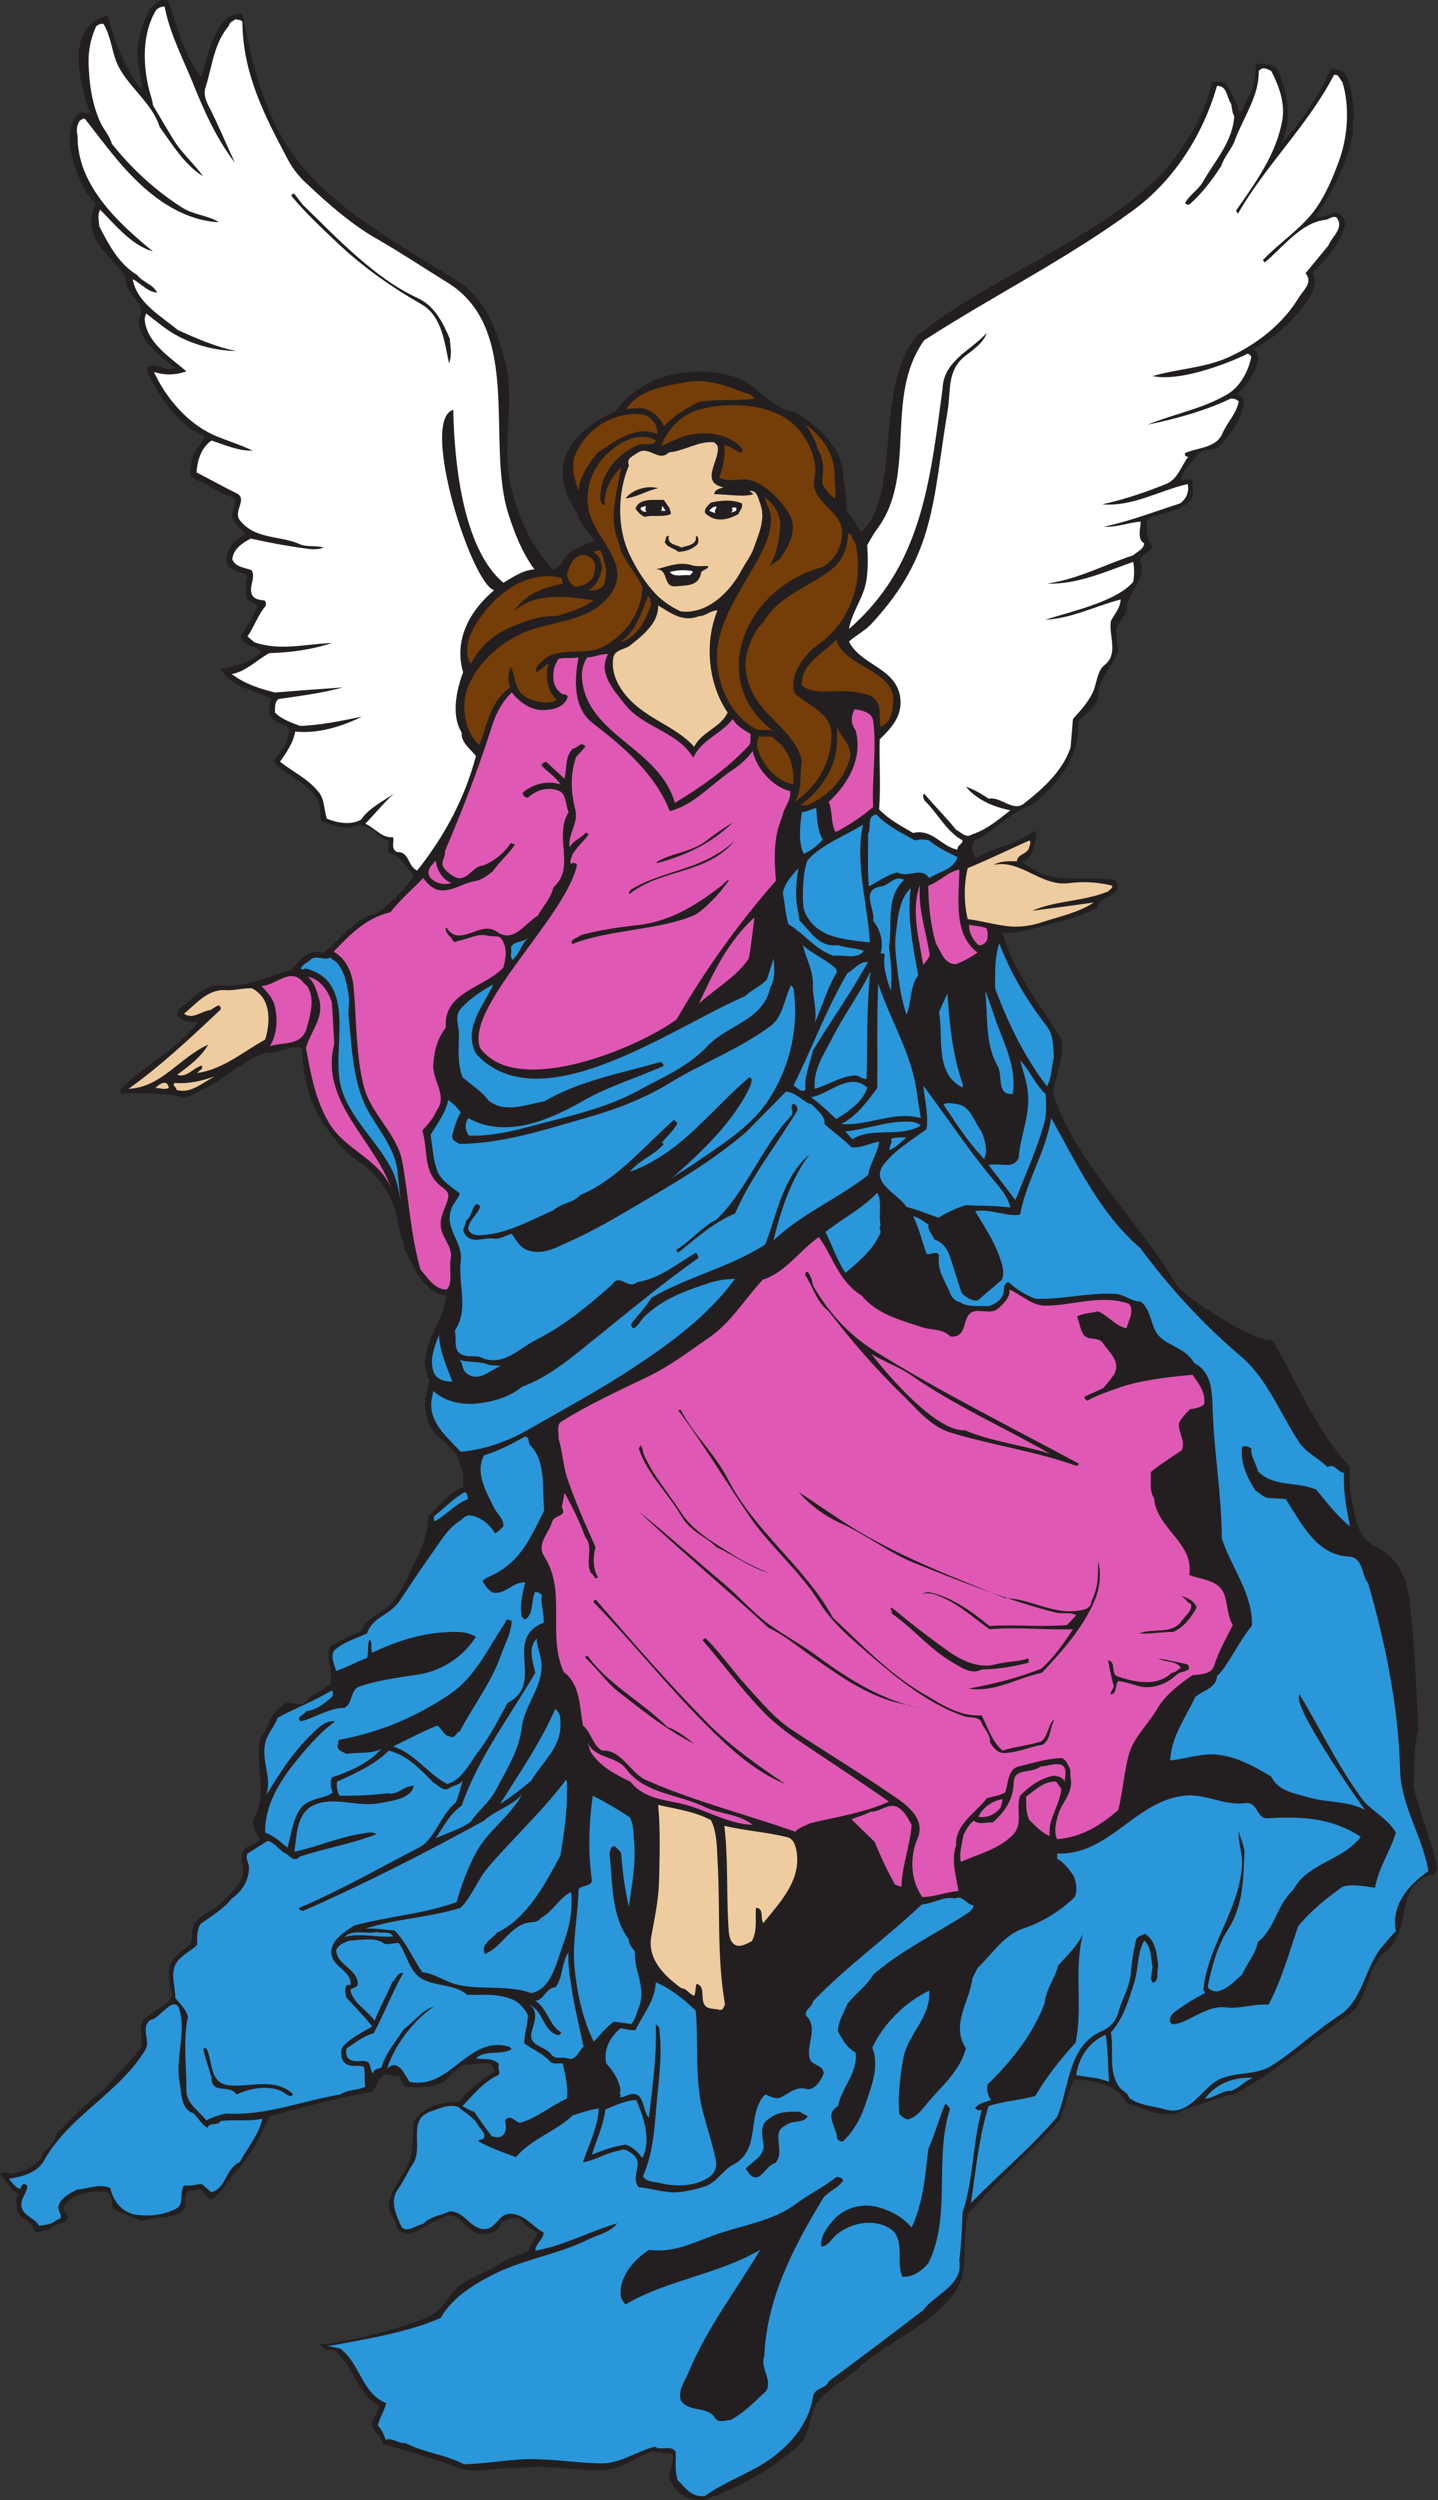 <?xml version="1.0" encoding="UTF-8" standalone="no"?>
<svg
   xmlns:dc="http://purl.org/dc/elements/1.1/"
   xmlns:cc="http://creativecommons.org/ns#"
   xmlns:rdf="http://www.w3.org/1999/02/22-rdf-syntax-ns#"
   xmlns:svg="http://www.w3.org/2000/svg"
   xmlns="http://www.w3.org/2000/svg"
   viewBox="0 0 462.813 804.573"
   height="804.573"
   width="462.813"
   xml:space="preserve"
   id="svg2"
   version="1.1"><rect x="0" y="0" width="462.813" height="804.573" fill="#333333" stroke="none"/><defs
     id="defs6" /><g
     transform="matrix(1.333,0,0,-1.333,0,804.573)"
     id="g10"><g
       transform="scale(0.1)"
       id="g12"><path
         id="path14"
         style="fill:#231f20;fill-opacity:1;fill-rule:evenodd;stroke:none"
         d="m 409.684,6026.39 c 19.437,-61.19 35.277,-123.11 74.879,-175.67 18.718,42.47 32.402,157.68 100.796,151.19 22.321,-115.19 50.403,-237.59 120.965,-336.95 95.039,-133.92 255.602,-217.44 391.676,-303.12 77.04,-48.25 99.36,-118.09 121.68,-200.16 25.2,-95.76 -9.36,-200.88 13.68,-298.8 18,-74.88 46.8,-141.12 99.37,-200.17 20.88,-2.87 24.47,20.88 35.99,32.41 18.72,19.43 45.36,24.47 66.96,36.72 -16.56,20.87 -36.72,41.04 -42.48,66.23 -28.08,38.89 -46.07,95.04 -26.64,139.68 23.05,52.57 72.72,83.52 121.68,107.29 64.08,88.55 185.76,111.6 286.56,80.63 54.72,-17.27 84.97,-77.03 145.45,-84.95 51.11,-31.68 110.88,-82.08 115.19,-147.61 2.17,-30.23 11.52,-57.59 7.92,-90.71 15.84,-13.69 22.32,-34.56 36.72,-50.4 95.76,85.68 30.97,340.56 129.6,468.72 177.84,149.03 448.56,236.16 609.12,409.67 47.52,63.36 92.88,130.33 107.29,208.09 12.95,-0.73 20.15,1.44 32.39,-2.16 14.4,-23.76 28.81,-47.53 33.84,-74.89 13.69,13.69 14.4,36.01 28.81,50.41 7.91,23.75 10.07,47.52 11.51,71.27 20.16,-4.32 46.08,1.44 54.72,-20.16 22.32,-56.88 33.84,-123.11 4.32,-177.83 48.24,55.43 92.16,116.64 120.96,183.59 12.24,0.72 23.77,-0.71 32.4,-7.91 20.17,-28.8 19.44,-66.25 24.48,-100.8 -2.16,-15.12 -5.04,-30.25 -2.16,-42.48 -13.68,-75.61 -48.96,-142.56 -90.72,-204.48 17.29,-5.77 32.4,5.75 48.24,10.07 7.2,-1.43 14.41,-5.04 18,-12.23 22.33,-32.4 -49.68,-110.88 -74.16,-134.65 38.17,-46.8 -107.27,-176.39 -143.99,-182.15 36.72,-20.16 -15.13,-91.44 -38.17,-110.89 14.41,-2.15 20.88,-18.71 14.41,-30.24 -8.65,-38.15 -30.97,-64.8 -54.73,-92.87 -17.28,-16.56 -51.11,-3.61 -60.48,-30.24 -13.68,-15.85 -29.52,-30.96 -34.56,-50.41 9.37,-8.63 21.6,7.92 28.09,-6.48 0,-13.67 5.03,-34.55 -5.77,-46.07 -28.08,-28.81 -69.84,-27.36 -102.95,-44.65 -5.05,-22.31 -0.73,-49.67 12.23,-66.96 -7.19,-11.52 -25.2,-17.27 -30.24,-31.68 19.44,-48.23 -34.56,-79.91 -32.39,-123.84 l -24.49,-38.15 c -1.44,-20.88 2.88,-38.89 4.32,-58.32 -15.12,-36.72 -47.52,-65.53 -48.95,-109.44 -0.73,-25.93 -32.41,-40.32 -48.25,-60.48 5.04,-84.96 -48.24,-152.64 -113.03,-201.6 -51.13,-15.84 -84.97,-61.21 -133.21,-82.8 -10.8,-5.04 -7.92,-18 -8.64,-28.08 2.88,-5.76 2.88,-12.24 8.64,-16.56 45.37,26.64 97.92,32.4 138.96,64.8 5.05,1.43 7.21,-5.76 6.48,-10.08 -4.31,-24.49 -7.92,-54.72 -34.56,-64.8 27.36,-18.72 59.76,-36.72 92.88,-38.17 43.92,-2.87 88.57,0 131.04,-4.31 5.76,-4.32 7.2,-13.68 6.48,-22.33 -10.8,-23.76 -42.48,-17.27 -48.95,-44.63 -32.41,-18.73 -69.85,-29.53 -106.57,-38.16 -40.32,-9.37 -80.64,-26.64 -121.68,-22.32 25.2,-94.32 91.44,-174.24 141.84,-256.32 7.92,-46.8 -13.68,-85.69 -20.16,-128.88 44.64,-159.12 216,-321.12 298.81,-466.56 19.44,-28.09 186.47,-138.24 230.39,-131.76 61.93,-102.97 103.69,-216 187.92,-306.73 -2.15,-29.51 -0.72,-59.75 5.77,-88.55 8.63,-38.17 13.68,-83.53 54.71,-102.96 29.52,-14.41 55.44,-37.44 66.24,-69.12 26.64,-21.6 35.29,-330.48 38.16,-375.12 -11.52,-42.48 -9.36,-93.61 -11.52,-137.53 17.28,-66.95 44.64,-131.04 58.33,-198 -5.77,-2.16 -4.32,-17.99 -15.85,-12.24 -95.03,-33.83 -40.32,-143.28 -117.36,-192.23 -35.28,-40.32 -36.72,-95.05 -68.4,-136.81 -96.47,-65.51 -182.88,-142.56 -285.12,-200.155 -51.84,-12.246 -106.56,-30.957 -151.2,-50.398 -42.48,-2.883 -74.88,15.84 -111.6,25.918 -26.64,50.395 -79.2,54.715 -128.87,59.045 -14.41,-31.682 -20.17,-66.967 -34.57,-99.369 C 2487.61,838.797 2409.12,773.27 2338.56,692.637 2319.12,630 2343.61,555.117 2306.16,502.559 2246.41,419.031 2146.32,385.918 2070.72,316.797 2029.68,279.355 1967.77,257.043 1958.4,198 1955.52,178.555 1944.73,159.836 1938.24,141.113 1874.16,79.199 1790.64,33.113 1699.92,0 c -48.96,-2.883 -69.12,22.312 -83.52,50.398 -2.88,20.879 12.96,41.758 7.21,62.637 -15.84,-2.156 -33.85,2.883 -51.13,4.317 -34.56,-13.68 -70.55,-40.321 -106.56,-43.914 -72,-6.484 -145.44,15.117 -216,2.879 -47.52,6.477 -97.19,-15.84 -145.44,2.16 -58.32,23.035 -120.96,39.597 -180,56.875 -2.156,23.757 -42.476,38.164 -20.16,66.238 5.762,7.207 7.922,16.562 12.243,24.484 -53.282,30.242 -59.04,87.117 -100.801,127.442 -9.36,15.839 -17.996,3.601 -35.278,12.238 4.321,4.324 -17.281,10.797 -8.644,10.797 41.043,-2.879 239.04,47.519 275.05,72.726 16.55,11.524 29.51,28.075 41.03,45.36 28.08,41.035 79.21,48.242 117.36,74.875 22.32,15.125 47.52,20.886 70.56,32.402 4.32,15.129 15.84,28.086 22.32,42.481 -15.12,9.363 -30.96,20.878 -42.48,34.558 -16.56,5.762 -33.12,-1.433 -46.07,-10.801 -4.33,-19.433 -24.49,-23.757 -41.05,-25.918 -43.2,-6.48 -59.04,69.121 -104.4,36.719 -28.8,-9.355 -51.12,-31.68 -81.355,-36.719 -7.922,2.883 -17.282,3.606 -23.762,12.239 -1.441,22.324 -23.762,37.441 -20.16,60.476 6.476,46.086 48.242,77.043 54.722,123.125 2.879,23.762 5.04,48.957 3.598,72.727 22.317,39.597 66.957,51.113 110.877,50.39 24.48,30.243 56.16,54.729 84.96,72.729 -0.72,7.92 -3.6,18.72 -13.68,20.15 -20.16,2.88 -41.04,-5.04 -59.04,-2.16 -17.28,-10.07 -32.4,-26.64 -48.24,-42.48 -31.68,-15.114 -66.24,-14.391 -92.877,-11.508 -10.082,7.198 -10.801,20.878 -18.004,28.078 -12.238,-10.08 -27.355,12.23 -38.875,-4.32 -12.965,-10.09 -12.965,-26.641 -23.761,-36.008 C 814.32,971.277 732.242,948.23 650.16,926.641 629.281,876.238 602.641,827.996 563.043,785.516 c -17.281,-17.996 -26.641,-45.36 -50.402,-58.321 -17.282,0 -17.996,17.278 -30.239,23.762 -8.64,-0.723 -18.718,-5.762 -25.918,-3.605 -17.281,-7.918 0,-36.719 -14.406,-48.954 -29.515,-23.761 -67.676,-9.367 -99.351,-25.918 -23.043,12.235 -49.684,17.997 -70.563,32.391 -2.883,14.406 0,33.125 -15.84,40.324 -28.082,0 -61.203,-1.437 -84.961,-18 -7.922,-9.363 -23.761,-17.285 -15.84,-30.242 2.879,-5.762 11.52,-9.355 7.918,-16.555 -10.078,-18.007 -30.961,-10.8 -42.48,-25.925 -13.68,0 -35.277,-19.434 -40.316,0 -6.484,20.879 -34.559,25.925 -40.324,46.082 0.727,12.961 -3.598,28.078 3.602,38.879 -22.32,10.8 -28.082,30.964 -43.922,48.242 8.645,9.367 19.441,0 30.242,0 28.078,7.918 63.363,17.273 74.16,50.398 15.118,13.684 28.078,28.078 32.399,46.797 37.441,36.719 70.562,75.606 113.043,104.406 26.64,33.833 62.636,64.793 89.277,101.523 9.359,28.08 -13.676,66.23 22.32,78.48 16.563,21.6 69.844,30.23 48.243,70.56 0,10.07 -0.723,19.44 -2.161,30.24 -3.601,34.56 30.243,52.56 52.559,72.71 5.039,12.96 1.441,27.37 5.758,40.32 12.242,32.41 49.683,36.73 72.723,62.64 23.039,25.93 57.597,51.85 46.796,89.29 -4.312,14.39 -1.437,37.44 15.84,43.91 9.364,4.32 19.446,6.49 26.645,16.57 -8.641,15.11 -23.039,34.56 -14.403,50.4 33.122,62.63 1.442,127.44 14.403,191.51 20.16,25.21 23.039,61.2 52.554,79.21 19.446,23.04 48.961,-14.41 64.801,20.16 17.281,11.52 35.285,19.44 51.844,32.4 8.641,30.96 -11.52,61.91 0,92.88 21.602,8.63 46.801,27.35 72.719,33.84 15.121,37.44 54.718,43.92 77.039,71.28 27.359,32.4 40.324,67.68 58.319,105.11 16.56,31.69 28.08,64.08 28.8,102.96 25.92,24.48 51.84,57.61 84.24,70.57 0.72,19.43 1.45,38.87 -7.92,54.71 -5.04,33.84 -41.76,54.01 -62.64,78.49 -26.64,32.39 -25.2,84.23 -10.08,123.12 -38.161,74.88 33.12,134.64 40.32,205.92 -33.84,2.15 -52.56,29.52 -72.72,54.71 -7.198,19.44 -17.995,38.17 -28.077,56.17 -3.602,25.2 -14.402,46.8 -18,72.72 -8.645,56.87 -46.801,110.16 -97.203,143.28 -36,24.47 -64.074,61.2 -86.395,97.2 -32.402,51.12 -43.203,110.88 -46.8,173.51 -28.082,7.21 -50.403,-10.79 -78.485,-11.51 -21.597,-1.45 -33.836,-9.36 -52.558,-20.88 -34.559,-20.16 -67.68,-46.08 -102.957,-66.24 -23.043,-5.77 -42.481,-31.68 -69.122,-15.84 -43.199,5.03 -87.121,7.2 -131.043,3.6 -3.597,2.88 -5.039,5.75 -4.32,10.08 57.606,59.76 136.805,95.75 187.922,163.44 -15.117,-0.72 -37.437,0 -48.238,14.39 -5.039,6.49 1.441,12.25 2.16,18.01 32.398,20.88 61.199,60.48 102.957,56.88 64.082,-6.48 113.043,23.03 169.199,35.99 13.684,20.16 36,44.65 62.641,44.65 l 14.398,-2.17 c 43.203,32.41 73.446,82.08 125.285,92.89 36.719,25.2 69.118,56.88 92.875,92.88 -18.714,16.56 -25.918,45.36 -54.714,52.55 -20.883,5.77 7.195,33.13 -15.84,34.57 -20.16,14.4 -41.762,39.59 -69.121,33.84 -25.922,-12.96 -55.442,1.44 -80.641,8.63 -11.52,10.8 -2.156,30.25 -7.918,43.93 -22.32,53.28 -74.887,61.2 -110.883,101.52 12.238,20.87 32.399,36.71 35.996,64.08 1.442,9.36 5.766,17.28 -5.754,22.32 -15.125,6.47 -31.679,11.52 -40.324,28.08 -2.156,14.4 2.883,25.91 3.602,38.87 -41.035,20.88 -95.039,25.2 -120.957,70.57 30.238,5.76 71.277,13.68 97.195,40.31 -5.758,15.85 -26.637,11.53 -38.875,22.33 -6.48,5.76 -12.242,13.68 -7.922,20.15 14.399,23.05 29.524,45.37 38.16,70.57 -8.636,7.2 -25.203,8.64 -25.918,22.31 -1.441,15.84 -2.164,33.12 2.157,48.24 -16.555,14.41 -50.399,10.81 -50.399,38.88 -0.719,28.09 21.602,51.12 46.078,61.93 -11.519,15.11 -33.84,27.36 -32.398,51.12 1.441,12.95 15.84,33.11 -3.602,40.32 -29.515,9.36 -54,28.8 -82.801,40.31 -21.597,7.93 -14.398,25.92 -12.238,42.48 2.879,23.05 19.442,41.05 32.403,60.48 -7.922,5.77 -18.004,12.96 -28.805,15.84 -51.836,37.45 -83.516,88.57 -110.879,141.84 0.723,4.32 -2.156,11.52 4.32,13.69 22.321,8.63 38.883,-14.4 62.645,-3.6 -38.164,30.24 -86.403,64.8 -87.121,116.64 25.195,38.88 -33.844,58.31 -30.242,95.04 -5.758,39.6 -120.243,90.71 -72.723,185.75 -25.918,9.37 -99.36,162.01 -42.481,216 8.645,6.48 20.883,-0.71 28.082,0 -29.519,88.57 -58.32,208.8 42.481,238.32 12.242,-52.55 33.121,-103.68 60.476,-151.2 6.489,-10.8 12.965,-19.43 22.329,-28.07 -1.442,13.68 -2.164,28.07 -5.762,42.47 -13.684,54.73 2.156,108.01 25.918,153.37 12.238,11.52 38.879,33.11 46.801,10.07 v 0" /><path
         id="path16"
         style="fill:#df59b4;fill-opacity:1;fill-rule:evenodd;stroke:none"
         d="m 1396.8,4448.88 c -10.08,-54 -13.68,-122.41 34.56,-159.13 74.88,-57.59 150.48,-122.4 185.77,-212.4 60.47,15.85 101.51,66.97 153.35,100.8 15.13,10.09 34.56,26.65 46.81,44.65 9.35,-42.48 47.51,-86.41 90.71,-97.21 1.44,-25.91 -16.55,-39.59 -20.16,-64.07 -20.88,-47.52 -18.72,-100.09 -14.4,-151.93 -91.44,-104.39 -172.08,-216.71 -239.76,-334.79 -90,-66.96 -385.2,-192.24 -474.48,-69.13 -37.44,98.65 206.64,315.37 234,442.08 -3.59,5.77 -10.8,5.77 -14.4,2.17 -5.04,7.19 1.45,13.67 2.16,20.16 9.36,18.71 29.52,35.99 40.33,51.12 -2.17,2.16 -4.33,5.03 -7.93,3.6 -12.96,-15.12 -28.08,-16.56 -38.16,-34.57 -5.04,30.25 22.32,58.32 13.68,91.45 -10.8,42.48 -12.24,85.67 2.17,126.72 l 22.31,24.48 c -10.08,15.83 -19.44,-4.33 -30.24,-4.33 -20.16,-20.87 -13.68,-48.23 -20.16,-72.71 l -44.64,41.04 c -4.32,-2.17 -12.96,-4.32 -10.08,-10.08 14.4,-15.12 33.12,-25.92 44.64,-44.64 -31.68,10.07 -66.96,0.72 -90.72,-20.16 -0.72,-6.48 5.76,-11.52 12.24,-12.25 18.72,18 46.08,26.64 72,18 22.32,-6.48 18,-34.55 26.64,-52.55 -37.44,-59.04 18.01,-133.93 -36.72,-181.45 -5.76,-25.2 -25.19,-46.07 -38.16,-69.11 -30.96,-17.29 -58.32,-67.68 -98.64,-38.17 -40.32,28.8 -89.28,-41.04 -121.68,10.09 -5.76,-5.05 2.16,-14.4 6.48,-20.17 7.2,-2.15 8.64,-21.59 20.16,-12.23 24.48,2.88 48.96,20.16 74.88,12.23 10.08,-2.87 25.2,2.89 31.69,-7.91 14.4,-20.88 10.79,-45.36 4.31,-68.4 -46.08,-49.69 -146.16,-59.04 -138.96,-145.44 -20.16,-24.48 -28.08,-56.89 -30.24,-87.12 -3.6,-39.61 36,-76.32 7.92,-113.04 -7.19,-18.01 -20.88,-33.12 -34.56,-48.25 15.12,-47.52 0,-97.91 44.64,-133.92 9.36,-7.19 20.88,-14.4 18,-28.07 -5.03,-23.04 -20.16,-41.76 -18,-68.4 2.16,-29.52 30.24,-48.96 23.76,-80.64 -2.88,-17.28 2.16,-41.76 -2.16,-60.49 -2.15,-4.31 -4.32,-10.79 -7.92,-12.23 -28.8,0 -44.64,28.07 -62.64,48.23 -23.759,82.81 -28.075,172.09 -43.915,260.65 -12.242,66.96 -76.324,115.2 -92.883,181.44 -19.441,75.6 -17.277,156.95 -24.48,238.32 -2.883,33.12 -15.84,68.4 -48.238,87.12 38.16,40.31 79.918,82.8 136.796,95.04 21.602,28.08 54.004,56.15 79.2,82.79 9.36,-12.95 21.6,-25.19 36,-28.8 30.96,-6.47 58.32,15.85 87.12,20.88 16.56,2.17 30.96,12.97 44.64,23.76 15.84,22.33 38.16,41.77 54,64.81 l -10.08,3.6 c -15.84,-23.76 -39.6,-43.21 -66.23,-54 -25.93,-0.73 -39.61,-40.32 -66.97,-28.8 -10.8,5.04 -20.88,12.96 -28.08,22.32 -10.79,14.4 4.32,25.92 2.16,41.04 41.76,97.92 80.64,198 113.04,300.23 9.36,30.25 23.77,59.05 48.24,82.81 18.72,-23.04 45.36,-43.2 77.04,-42.49 23.04,0.73 50.4,6.48 58.32,32.41 -3.6,7.92 -11.52,4.31 -15.84,7.92 -16.56,12.95 -20.88,30.24 -18.72,51.12 1.45,12.24 5.76,22.32 12.24,32.39 15.12,3.61 33.12,0 48.24,3.61 z M 1674,3825.36 c -82.8,-35.28 -210.24,-34.56 -293.04,-69.13 -5.04,13.69 15.13,15.13 22.32,22.32 40.33,10.81 82.81,17.29 123.12,22.33 85.68,6.47 150.48,46.08 218.16,98.64 48.24,48.23 -31.68,-57.61 -70.56,-74.16 z m -87.12,126.71 -2.16,2.17 c 37.44,23.03 84.96,23.76 121.68,52.56 18.72,15.11 42.49,30.24 64.08,44.63 -51.84,-51.84 -115.92,-81.35 -183.6,-99.36 z m -66.24,-74.16 c -6.48,3.61 2.88,5.77 1.44,9.36 63.37,39.61 141.12,46.09 205.92,84.96 17.28,10.08 32.4,20.89 46.8,34.57 -68.4,-82.8 -177.12,-67.68 -254.16,-128.89 v 0" /><path
         id="path18"
         style="fill:#efcc9f;fill-opacity:1;fill-rule:evenodd;stroke:none"
         d="m 1732.32,4960.08 c 8.64,-33.12 -45.36,-88.57 14.4,-100.8 -3.6,-2.16 -21.6,-3.61 -22.32,-16.57 31.69,0 69.84,-7.91 95.04,0 l -10.08,7.92 c 18.73,2.17 20.89,-17.27 25.92,-30.24 14.4,-38.16 -4.31,-75.59 -15.84,-108.71 -7.19,-20.17 -20.88,-36.72 -30.24,-54.72 -28.07,-51.84 -82.8,-105.12 -145.44,-97.21 -25.92,11.52 -50.4,29.53 -66.96,48.96 -24.48,28.09 -45.36,61.92 -60.48,96.49 -26.64,62.64 -24.48,144.72 2.16,206.64 -7.19,17.28 10.08,23.04 20.16,30.23 28.8,20.16 50.4,-23.75 76.32,1.45 38.88,3.6 70.56,28.08 109.44,24.48 l 7.92,-7.92 z m -62.64,-288.72 c 12.25,-4.32 29.52,-1.44 40.32,-2.16 -0.72,-10.8 -18,-7.2 -18,-20.16 -7.92,-29.52 -36,-25.93 -60.48,-28.81 -33.12,-2.88 -15.12,43.21 -48.24,41.04 28.08,6.48 56.88,19.45 86.4,10.09 z m -80.64,185.76 c -27.36,-5.76 -51.12,-21.6 -78.48,-24.48 15.12,20.16 50.4,32.4 78.48,24.48 z m 28.09,-48.97 c 0,-5.04 3.59,-8.63 2.15,-13.67 -18.72,-7.92 -43.19,-1.44 -62.64,-6.48 -10.08,4.31 -16.56,11.52 -22.32,20.15 10.08,26.65 43.92,19.45 68.41,20.89 l 14.4,-20.89 z m -2.17,-66.24 c -5.04,-21.59 19.44,-20.87 30.24,-28.07 12.24,4.31 28.8,5.04 34.56,18 1.44,2.87 -1.44,7.91 2.17,10.07 6.47,-4.31 4.31,-15.11 2.15,-20.15 -12.95,-12.24 -28.8,-18.01 -46.8,-18.01 -10.08,9.36 -27.36,10.09 -32.4,23.77 3.6,5.04 0.72,15.84 10.08,14.39 z m 176.4,78.48 c 2.88,-11.51 -5.75,-17.28 -8.63,-25.91 -17.29,-9.36 -39.61,-17.28 -60.49,-10.09 -7.2,2.88 -15.84,7.92 -20.16,13.68 -1.44,10.81 7.2,17.29 14.4,24.49 22.32,5.04 53.29,7.92 74.88,-2.17 v 0" /><path
         id="path20"
         style="fill:#ffffff;fill-opacity:1;fill-rule:evenodd;stroke:none"
         d="m 397.441,6019.92 c 12.243,-64.08 42.481,-121.68 66.961,-181.44 27.36,-68.4 57.602,-136.8 102.961,-195.84 -19.441,41.04 -38.883,88.56 -60.476,131.04 -7.926,15.11 -16.567,32.39 -10.801,50.4 16.555,51.84 20.152,107.28 56.879,149.76 0.719,9.35 10.797,10.8 15.84,15.84 5.758,-3.61 16.554,0.71 16.554,-10.09 1.442,-124.55 56.164,-228.23 110.879,-331.19 11.528,-21.6 28.805,-42.48 46.805,-58.32 51.117,-48.24 107.277,-97.2 167.039,-131.04 57.598,-33.12 113.758,-70.56 169.918,-105.12 183.61,-113.04 92.16,-385.92 147.6,-559.44 15.13,-46.8 33.12,-92.88 62.65,-133.21 -28.81,-2.15 -51.13,-18.71 -74.89,-32.39 -100.08,84.23 -118.8,299.52 -120.96,417.59 -82.08,-24.47 43.92,-420.47 98.64,-435.59 -58.32,-48.97 -97.92,-119.52 -74.88,-198 -15.84,-42.49 -29.52,-103.68 -3.6,-145.44 -1.44,-24.49 20.16,-38.89 34.56,-56.89 -26.64,-100.8 -74.88,-192.23 -141.84,-276.47 -23.038,10.08 -18.717,46.08 -48.237,44.63 -16.563,7.21 -6.48,25.92 -10.082,36 -25.918,-3.59 -43.918,22.33 -66.957,32.4 24.48,25.2 43.918,49.69 69.121,72.73 -23.762,-17.28 -59.762,-33.84 -79.199,-62.64 -23.762,-14.4 -59.043,-7.92 -82.805,2.16 -7.195,21.6 -5.039,46.8 -20.16,64.8 -26.637,32.4 -61.918,48.24 -92.875,72.72 15.113,21.6 31.68,44.63 36.719,72.71 55.437,-5.75 112.316,12.25 161.277,36 -47.519,-9.36 -99.359,-20.88 -149.762,-22.31 -20.879,7.92 -44.636,15.84 -60.476,32.39 0,12.24 -0.723,25.93 8.636,32.4 51.84,7.93 103.68,13.69 154.801,28.09 -54,-3.6 -109.437,-7.92 -163.437,-12.24 -37.442,9.36 -73.446,20.88 -104.403,44.63 33.122,5.04 60.481,33.85 90.719,50.41 50.403,1.43 101.524,7.92 151.203,24.48 -61.922,-2.17 -126.004,-20.16 -187.922,2.15 l -15.839,13.69 c 16.558,24.47 25.203,51.83 44.64,74.88 -0.719,4.32 0.723,9.36 -4.32,12.23 -12.238,0.73 -25.918,2.89 -30.242,15.84 -6.481,18.73 10.086,38.88 0,56.89 -16.555,6.47 -38.875,7.2 -46.797,25.92 1.441,24.48 25.203,41.03 44.64,50.39 42.481,-9.36 87.84,-17.99 131.04,-23.75 15.121,-2.16 30.96,-3.61 44.636,2.16 -17.277,5.75 -41.758,0.71 -56.879,7.92 -46.797,21.6 -108.718,10.8 -145.437,58.32 -16.559,21.6 20.16,51.12 -7.922,64.8 -32.398,15.84 -64.074,33.83 -96.481,50.39 2.161,29.53 10.801,58.32 36.004,77.04 32.399,-10.8 66.957,-25.92 99.36,-24.47 -30.961,15.11 -64.082,24.47 -95.039,38.16 -64.082,29.52 -114.485,90 -143.282,151.91 25.918,-8.63 53.282,-7.91 78.477,1.45 -39.602,33.83 -97.922,70.56 -100.797,127.44 l 3.602,12.24 c 23.035,-17.28 43.918,-36 69.121,-50.4 43.914,-25.2 97.195,-39.6 149.035,-40.32 -48.957,9.36 -95.762,30.23 -141.117,50.39 -41.039,33.85 -100.082,66.96 -109.446,123.13 20.165,-10.8 37.446,-31.68 59.043,-32.41 -10.082,20.16 -35.281,25.21 -48.242,42.48 -44.636,26.64 -69.121,74.16 -91.437,117.37 -0.719,12.23 -5.039,28.79 2.164,40.31 37.433,-38.16 76.316,-86.4 127.433,-100.8 -86.394,70.57 -183.597,161.29 -182.156,280.09 -3.598,12.23 -1.441,27.35 6.481,36.71 3.597,0.73 7.918,7.21 12.238,2.16 C 257.766,5681.51 306,5613.11 372.965,5562 c 44.637,-34.56 100.078,-60.49 155.515,-62.64 -25.917,16.56 -59.039,17.28 -86.402,33.83 -66.238,41.77 -123.836,95.05 -172.078,155.52 -5.039,19.44 -20.156,34.57 -28.074,52.56 -20.164,44.65 -26.645,93.61 -28.082,141.84 -0.723,31.69 5.761,61.93 17.996,88.57 5.047,5.04 10.801,7.2 18.004,6.47 16.558,-27.35 19.437,-59.75 30.238,-89.27 22.32,-58.33 87.121,-99.36 105.117,-159.13 30.961,-43.19 61.926,-93.59 105.121,-119.52 -21.597,30.25 -51.84,56.16 -70.558,87.12 -16.559,26.64 -34.563,57.61 -50.403,84.25 -1.437,14.4 -7.195,27.36 -10.078,40.31 -15.121,63.36 -15.121,136.09 18,190.09 6.481,5.75 12.239,7.92 20.16,7.92 z m 333.36,-478.08 c 82.082,-79.93 174.242,-178.56 278.639,-226.08 41.04,-19.44 60.48,-60.49 76.32,-97.21 2.16,-23.75 5.76,-38.16 -1.44,-60.48 -10.8,47.52 -15.84,113.77 -66.96,143.29 -74.157,42.48 -143.278,91.44 -203.755,149.03 -38.16,36 -77.042,72.72 -109.445,111.61 -1.433,3.59 2.164,7.2 6.485,5.75 l 20.156,-25.91 v 0" /><path
         id="path22"
         style="fill:#ffffff;fill-opacity:1;fill-rule:evenodd;stroke:none"
         d="m 3069.36,5864.39 c 18,-35.27 33.84,-75.6 26.65,-118.8 -14.41,-82.07 -64.08,-149.75 -111.61,-218.15 l 4.32,-7.92 c 67.69,118.08 168.48,213.12 231.85,334.8 12.23,4.32 13.67,-10.8 20.15,-15.84 18.72,-57.6 13.68,-133.21 -7.92,-191.52 -15.11,-41.04 -31.67,-80.64 -56.16,-115.2 -33.12,-46.8 -86.39,-80.65 -127.44,-123.85 l 4.32,-5.75 c 43.2,35.28 87.12,96.48 146.88,102.96 10.08,1.44 15.12,10.08 26.64,5.76 19.44,-25.92 -11.52,-46.08 -20.15,-68.4 l -54.73,-66.25 c 18.72,-22.31 -5.75,-41.75 -16.55,-59.03 -37.45,-62.65 -99.37,-110.88 -163.45,-141.13 -59.76,-28.8 -128.16,-30.23 -189.36,-48.23 63.36,-13.68 173.52,26.64 229.68,54 5.04,-2.16 6.48,-2.88 8.65,-7.92 -7.2,-35.28 -27.37,-72.72 -59.05,-90.73 -59.03,-34.55 -128.15,-46.8 -191.51,-72.71 66.24,13.68 136.79,32.4 200.15,62.63 7.92,1.44 14.41,-1.43 20.16,-6.47 -5.04,-28.8 -27.36,-49.68 -38.88,-76.32 -15.11,-36.73 -59.75,-34.56 -90.72,-48.25 -2.16,-5.75 2.88,-10.07 7.92,-8.63 -17.27,-22.33 -25.2,-54.73 -53.99,-66.24 -50.41,-20.16 -100.81,-37.45 -154.08,-48.96 72.71,-6.48 137.51,33.12 206.64,48.96 3.59,-17.28 -2.16,-35.29 -18.73,-46.81 -60.48,-19.43 -121.68,-43.19 -183.6,-56.15 29.52,-2.17 59.04,10.08 88.56,12.23 0,-16.55 -9.36,-41.76 8.64,-52.55 -1.44,-14.4 -17.28,-20.17 -26.63,-28.8 -70.57,-23.05 -131.05,-56.88 -208.09,-68.4 72.72,-2.17 138.97,28.08 208.09,52.56 2.88,-15.12 2.88,-33.85 0,-48.24 -41.05,-48.24 -150.49,-71.29 -211.69,-91.45 61.92,2.89 120.96,33.12 181.44,48.96 -0.72,-20.87 -15.12,-35.27 -23.76,-52.55 -5.04,-35.28 18.72,-78.48 -14.4,-105.12 -20.16,-15.84 -18.71,-46.08 -30.24,-69.12 -12.23,-23.76 -28.07,-41.04 -46.79,-61.92 l -5.77,-69.12 c -20.16,-57.6 -66.24,-98.65 -113.04,-135.36 -26.63,-20.16 -54.72,18 -84.95,12.24 -16.56,11.52 -38.17,23.76 -54.73,28.79 27.36,-32.39 67.69,-48.95 107.28,-56.87 -28.08,-22.32 -58.31,-47.52 -92.88,-58.32 -13.68,-10.08 -26.64,5.76 -38.16,11.51 -24.48,30.24 -51.84,57.61 -77.04,87.13 -5.04,-4.32 -1.44,-15.13 4.33,-20.16 29.52,-29.52 49.67,-71.28 88.55,-92.88 0,-9.36 -14.39,-12.25 -12.23,-22.32 -39.61,7.2 -59.77,51.11 -107.29,40.32 -28.08,16.56 -57.6,31.67 -82.08,56.88 4.33,56.16 0,113.03 1.44,169.2 30.96,29.51 56.88,59.75 48.96,105.12 -12.96,68.39 -95.04,74.16 -123.12,131.04 17.28,15.12 39.6,26.64 54,42.48 154.8,166.32 147.61,295.91 184.32,515.52 7.93,47.52 -2.15,95.76 41.76,131.03 20.88,15.84 45.36,33.13 52.56,56.16 -36.72,-41.75 -103.68,-66.96 -106.56,-133.19 -30.96,-234.72 -53.28,-431.29 -226.08,-581.77 7.2,42.48 36,75.61 42.48,119.53 3.6,28.08 3.6,54 1.44,82.79 7.21,12.25 12.96,23.77 22.33,36.73 100.8,131.75 16.55,319.68 115.19,457.92 167.04,107.99 345.61,196.56 506.88,315.35 97.2,72.01 167.05,182.17 200.16,298.81 25.2,0.72 23.04,-28.08 33.84,-42.48 2.88,-10.08 2.16,-21.6 7.92,-30.25 -3.6,-61.92 -46.8,-107.99 -76.32,-159.83 -11.51,-19.45 -31.68,-30.25 -42.48,-50.41 2.88,-3.59 6.49,-4.32 10.08,-3.59 30.96,26.64 55.45,59.76 77.04,92.87 7.21,23.04 25.92,41.05 33.85,64.08 20.88,55.45 58.32,106.57 56.87,165.6 10.08,11.53 19.44,5.04 30.24,0 v 0" /><path
         id="path24"
         style="fill:#753d07;fill-opacity:1;fill-rule:evenodd;stroke:none"
         d="m 1797.12,5087.52 c 9.36,-1.45 21.6,-5.76 24.48,-14.41 -45.36,-5.76 -91.44,0 -135.36,-7.91 -29.52,-16.56 -59.04,-31.68 -83.51,-59.04 -7.21,23.04 -31.68,40.31 -54.01,44.64 l -36.72,-2.16 c 33.84,48.24 92.88,54.72 145.44,64.8 48.24,8.63 96.49,-7.92 139.68,-25.92 v 0" /><path
         id="path26"
         style="fill:#753d07;fill-opacity:1;fill-rule:evenodd;stroke:none"
         d="m 1885.68,5032.8 c 46.8,-24.48 77.05,-74.16 82.8,-125.28 2.16,-20.17 -7.91,-35.29 -1.44,-52.56 13.68,-43.2 68.4,-58.32 66.24,-109.44 -1.43,-32.41 -18.72,-62.64 -46.8,-78.48 -195.84,-53.29 -280.08,-282.96 -114.48,-399.6 -15.11,12.95 -33.84,0 -50.4,10.08 -53.99,30.96 -82.8,92.16 -89.28,149.04 -18,142.56 147.6,270 127.45,371.51 -2.88,12.97 -12.25,23.04 -12.25,36.73 23.76,-18.73 39.6,-44.64 36,-74.88 -2.88,-30.24 -8.64,-64.08 -25.91,-90.72 9.35,4.32 17.27,12.23 25.91,18 22.32,30.95 44.64,74.16 20.16,110.87 -20.16,31.68 -56.87,71.29 -96.48,79.2 -23.76,4.33 -48.96,-7.19 -70.56,5.77 9.37,24.48 15.12,53.28 12.25,79.19 12.96,-5.03 25.91,-11.51 38.15,-20.16 2.16,2.89 7.92,5.05 5.76,9.36 -30.95,37.45 -84.96,43.21 -126.71,34.57 -24.49,-4.32 -45.37,-18 -69.13,-25.92 13.68,37.44 46.8,72.72 84.97,84.96 61.19,18.71 146.16,18 203.75,-12.24 v 0" /><path
         id="path28"
         style="fill:#753d07;fill-opacity:1;fill-rule:evenodd;stroke:none"
         d="m 1583.28,5010.48 c 0.72,-7.2 5.76,-13.68 3.6,-22.33 -52.56,21.6 -100.79,-17.27 -143.27,-44.63 -22.32,-26.64 -44.65,-58.32 -46.81,-92.89 -8.64,25.21 -19.44,59.05 -7.92,87.12 26.64,64.09 95.76,106.57 163.44,97.21 12.96,-2.16 23.77,-13.69 30.96,-24.48 v 0" /><path
         id="path30"
         style="fill:#753d07;fill-opacity:1;fill-rule:evenodd;stroke:none"
         d="m 2015.28,4877.27 c -0.72,-16.55 5.77,-29.52 0,-44.63 -13.68,9.36 -23.03,21.6 -30.24,36.72 2.88,26.64 5.04,58.32 -10.08,80.64 -5.76,21.6 -15.84,41.76 -30.23,60.48 46.07,-31.69 73.43,-77.77 70.55,-133.21 v 0" /><path
         id="path32"
         style="fill:#753d07;fill-opacity:1;fill-rule:evenodd;stroke:none"
         d="m 1583.28,4972.31 c -5.04,-15.84 -28.08,-5.04 -41.04,-10.08 -51.84,-22.31 -92.16,-68.39 -92.88,-127.43 0,-6.48 1.44,-18.73 10.8,-18 -2.16,36.72 15.12,66.95 39.6,90.72 -9.36,-57.6 -31.68,-124.57 -5.76,-181.45 7.2,-42.48 41.04,-69.11 56.88,-107.28 -1.44,-63.36 -43.2,-118.79 -97.2,-145.43 -43.2,-21.6 -105.84,2.87 -143.28,-32.4 -7.92,-7.21 -20.88,-17.28 -14.4,-28.08 l 28.08,21.6 c -7.92,-30.96 -3.6,-66.24 20.16,-88.56 -23.76,-12.24 -54.72,-4.32 -76.32,7.92 -25.92,15.84 -23.76,50.4 -34.56,72.72 -5.76,-13.68 -8.64,-33.12 -1.43,-50.4 -48.97,-33.12 -54.73,-90.73 -74.89,-138.96 -35.28,33.84 -43.92,89.27 -28.8,135.36 23.76,66.96 90,120.96 155.52,143.28 66.24,21.6 145.44,23.75 190.08,84.96 54,73.44 -38.88,133.91 -52.55,203.75 -10.09,54.73 10.07,103.69 48.23,138.97 29.52,27.36 75.6,51.12 113.76,28.79 v 0" /><path
         id="path34"
         style="fill:#ffffff;fill-opacity:1;fill-rule:evenodd;stroke:none"
         d="m 1558.8,4814.64 c 1.45,-7.2 -2.88,-9.37 2.16,-14.41 -6.48,-0.71 -10.8,1.45 -14.4,6.49 -0.72,5.76 7.92,5.04 12.24,7.92 v 0" /><path
         id="path36"
         style="fill:#ffffff;fill-opacity:1;fill-rule:evenodd;stroke:none"
         d="m 1596.96,4802.4 2.16,12.24 7.92,-12.24 h -10.08 v 0" /><path
         id="path38"
         style="fill:#ffffff;fill-opacity:1;fill-rule:evenodd;stroke:none"
         d="m 1730.16,4812.48 c -0.72,-5.04 -7.2,-10.8 -2.16,-15.84 l -15.84,5.76 c 5.04,5.75 10.08,11.52 18,10.08 v 0" /><path
         id="path40"
         style="fill:#ffffff;fill-opacity:1;fill-rule:evenodd;stroke:none"
         d="m 1776.96,4810.32 c 5.04,-12.25 -8.64,-7.21 -12.23,-13.68 0.71,3.59 7.2,7.91 2.16,11.51 2.15,4.33 6.47,1.44 10.07,2.17 v 0" /><path
         id="path42"
         style="fill:#753d07;fill-opacity:1;fill-rule:evenodd;stroke:none"
         d="m 2055.61,4744.08 c 0,-8.65 8.63,-14.4 10.07,-22.32 20.16,-93.61 -13.68,-187.92 -90.72,-242.64 -32.4,-22.32 -74.16,-78.49 -54.71,-118.8 32.39,-28.09 86.39,-46.08 87.11,-97.21 0.73,-66.95 -33.84,-126.72 -89.27,-163.43 20.15,26.64 11.51,64.8 18,97.2 -12.25,65.52 -79.2,98.64 -113.04,155.52 -19.44,32.4 -28.09,71.28 -20.17,104.4 7.2,28.08 18,55.43 40.32,77.04 35.28,61.92 108,84.23 162.01,125.28 29.52,22.31 41.03,53.99 42.48,88.56 3.59,1.44 5.75,-1.45 7.92,-3.6 v 0" /><path
         id="path44"
         style="fill:#753d07;fill-opacity:1;fill-rule:evenodd;stroke:none"
         d="m 1463.76,4661.27 c -0.72,-12.23 -1.44,-28.08 -7.92,-41.04 -10.08,-7.92 -22.32,-11.52 -36.72,-9.35 21.6,8.64 30.24,33.11 34.56,54 -1.44,15.12 -7.2,32.39 -22.32,38.87 l 18,3.6 c 7.92,-14.4 9.36,-30.96 14.4,-46.08 v 0" /><path
         id="path46"
         style="fill:#753d07;fill-opacity:1;fill-rule:evenodd;stroke:none"
         d="m 1435.68,4677.12 c 4.32,-10.8 -1.44,-21.6 -2.16,-32.41 -9.36,-17.27 -27.36,-23.75 -44.64,-25.92 -10.8,5.76 -17.28,17.28 -20.16,28.09 5.04,18.71 11.53,43.2 34.56,48.24 12.24,2.88 26.64,-5.04 32.4,-18 v 0" /><path
         id="path48"
         style="fill:#ffffff;fill-opacity:1;fill-rule:evenodd;stroke:none"
         d="m 1671.84,4656.96 c 2.16,-5.05 -4.32,-6.48 -5.75,-10.08 -16.57,2.87 -37.45,-6.49 -48.96,7.92 17.99,5.04 36.71,5.75 54.71,2.16 v 0" /><path
         id="path50"
         style="fill:#753d07;fill-opacity:1;fill-rule:evenodd;stroke:none"
         d="m 1358.64,4626.72 c -44.64,-8.65 -92.88,-25.92 -117.35,-66.97 50.39,46.81 127.43,36.72 192.23,26.64 -27.36,-19.43 -58.32,-28.07 -89.28,-38.15 -43.19,2.15 -84.96,-14.4 -123.11,-32.4 -36.01,-18 -65.53,-46.09 -84.24,-82.8 -16.57,22.32 -7.93,58.32 3.59,80.64 40.32,75.6 121.68,147.59 212.4,127.43 6.48,-2.15 3.6,-9.35 5.76,-14.39 v 0" /><path
         id="path52"
         style="fill:#753d07;fill-opacity:1;fill-rule:evenodd;stroke:none"
         d="m 1572.48,4576.32 c -13.68,-35.28 -32.4,-79.93 -74.16,-90.73 38.88,29.53 50.4,71.29 66.24,110.88 5.76,-3.59 5.76,-13.67 7.92,-20.15 v 0" /><path
         id="path54"
         style="fill:#efcc9f;fill-opacity:1;fill-rule:evenodd;stroke:none"
         d="m 1687.68,4548.24 c 16.56,0 28.08,14.4 44.64,13.67 -32.4,-77.75 -22.32,-178.55 24.49,-246.24 -16.56,-36.71 -62.65,-46.08 -80.65,-82.79 -49.68,54.72 -123.84,67.67 -172.08,133.19 -16.56,23.05 -27.36,49.69 -23.76,79.2 2.16,22.33 26.64,21.61 40.32,31.69 30.96,24.47 69.84,54.72 68.4,97.2 29.52,-18 60.48,-41.76 98.64,-25.92 v 0" /><path
         id="path56"
         style="fill:#753d07;fill-opacity:1;fill-rule:evenodd;stroke:none"
         d="m 2156.41,4338 c -2.17,-23.04 -5.05,-46.09 -30.25,-56.89 -5.76,22.33 4.32,45.36 -12.23,64.81 -12.25,15.12 -28.8,14.4 -43.93,18 -43.19,10.79 -97.92,-10.08 -133.91,16.56 -3.61,54 53.99,78.48 82.8,110.88 19.43,-67.68 146.15,-72.72 137.52,-153.36 v 0" /><path
         id="path58"
         style="fill:#df59b4;fill-opacity:1;fill-rule:evenodd;stroke:none"
         d="m 1468.08,4456.8 c -25.2,-46.08 13.68,-86.41 40.32,-120.96 43.92,-56.88 127.44,-65.52 165.6,-129.61 18,42.48 68.4,58.32 95.04,93.61 11.53,-18.73 27.37,-25.92 43.92,-36.73 -2.88,-10.07 2.17,-20.16 -5.76,-28.07 -52.56,-56.16 -115.2,-100.08 -177.84,-137.52 -37.43,132.48 -210.24,162 -223.91,297.36 -2.17,18.71 2.15,38.16 12.23,54 18,0 31.68,8.64 50.4,7.92 v 0" /><path
         id="path60"
         style="fill:#df59b4;fill-opacity:1;fill-rule:evenodd;stroke:none"
         d="m 2108.16,4295.52 c 9.36,-69.13 -3.6,-138.25 0,-208.08 -27.36,-23.05 -59.04,-44.64 -90.72,-60.48 -12.23,21.59 -6.47,50.39 -16.56,72.72 48.24,45.36 82.8,106.55 64.8,173.51 -12.24,14.41 -10.8,35.29 -2.16,50.4 17.28,-2.87 41.76,-7.2 44.64,-28.07 v 0" /><path
         id="path62"
         style="fill:#753d07;fill-opacity:1;fill-rule:evenodd;stroke:none"
         d="m 2051.28,4202.64 c -13.67,-48.96 -55.44,-92.16 -102.96,-110.88 h -15.84 c 55.44,40.31 92.88,101.52 88.57,169.2 2.15,5.04 -1.45,12.23 0,18.72 10.08,-25.93 39.59,-46.09 30.23,-77.04 v 0" /><path
         id="path64"
         style="fill:#753d07;fill-opacity:1;fill-rule:evenodd;stroke:none"
         d="m 1873.44,4248.71 c 36,-26.64 43.2,-67.67 42.48,-106.55 -41.76,7.2 -74.16,46.08 -86.4,84.95 -3.6,10.8 -0.72,22.32 3.61,31.68 15.11,-5.75 29.51,5.76 40.31,-10.08 v 0" /><path
         id="path66"
         style="fill:#2a97db;fill-opacity:1;fill-rule:evenodd;stroke:none"
         d="m 1970.64,4085.28 c 2.16,-26.64 2.88,-54.01 15.84,-76.32 -12.24,-14.41 -28.79,-27.36 -46.08,-34.57 -13.68,28.81 -8.64,69.85 -4.31,100.81 12.95,0.72 23.03,7.2 34.55,10.08 v 0" /><path
         id="path68"
         style="fill:#2a97db;fill-opacity:1;fill-rule:evenodd;stroke:none"
         d="m 2116.09,4069.44 c 27.35,-29.52 61.2,-43.92 92.87,-62.64 10.81,2.88 23.04,2.88 34.56,0 20.88,-18.01 44.64,-28.8 68.41,-40.33 -9.37,-29.51 -43.21,-34.56 -68.41,-50.4 -20.88,28.81 -50.39,-1.43 -77.04,13.68 -25.2,-6.47 -46.8,-22.31 -68.39,-33.83 -4.33,42.48 -1.45,85.68 -2.17,126.72 8.64,15.11 -4.32,43.92 20.17,46.8 v 0" /><path
         id="path70"
         style="fill:#2a97db;fill-opacity:1;fill-rule:evenodd;stroke:none"
         d="m 2083.68,4044.96 c -20.16,-92.16 11.53,-192.96 16.57,-284.41 -59.77,7.2 -131.05,9.37 -157.69,74.88 -7.92,18.73 -4.32,112.32 10.08,126.73 36,37.43 87.84,55.44 131.04,82.8 v 0" /><path
         id="path72"
         style="fill:#efcc9f;fill-opacity:1;fill-rule:evenodd;stroke:none"
         d="m 2484,3986.64 c -7.91,-14.41 -27.36,-12.96 -28.79,-30.25 -18.73,0.72 -40.33,0.72 -56.17,-8.64 66.24,14.41 114.48,-54 183.6,-43.91 33.12,4.31 71.29,2.16 102.97,-6.49 0.71,-6.47 -6.49,-9.35 -10.09,-13.67 -59.04,-24.48 -126,-21.61 -183.59,-46.8 49.67,6.48 99.35,12.96 149.04,20.16 -38.17,-25.2 -83.53,-33.84 -126.73,-48.25 -21.6,-7.19 -46.08,-10.79 -66.95,-10.08 -36.72,1.45 -74.16,13.69 -110.88,18 -9.37,41.04 -9.37,82.81 0,123.13 50.4,20.88 99.35,44.64 149.03,66.96 5.76,-5.04 -0.71,-13.68 -1.44,-20.16 v 0" /><path
         id="path74"
         style="fill:#df59b4;fill-opacity:1;fill-rule:evenodd;stroke:none"
         d="m 1090.08,3903.84 c -17.28,-5.05 -36,-1.44 -48.24,10.08 -10.08,8.64 -9.36,22.31 0,32.4 l 10.09,12.23 c 2.15,-23.03 16.55,-46.07 38.15,-54.71 v 0" /><path
         id="path76"
         style="fill:#2a97db;fill-opacity:1;fill-rule:evenodd;stroke:none"
         d="m 1922.4,3869.28 c 0,-19.44 5.76,-36 7.92,-56.16 28.08,-26.65 46.09,-65.52 92.88,-59.04 20.16,-7.2 41.76,-6.48 62.64,-13.69 -15.12,-22.31 -48.23,-8.63 -72.71,-12.24 -43.21,13.69 -72.73,54.73 -109.45,76.33 -7.2,23.76 -8.64,49.68 -13.68,74.88 4.32,23.76 20.88,42.48 38.16,60.48 -5.03,-22.32 -6.48,-48.24 -5.76,-70.56 v 0" /><path
         id="path78"
         style="fill:#df59b4;fill-opacity:1;fill-rule:evenodd;stroke:none"
         d="m 2316.24,3936.23 c -0.72,-67.68 -15.84,-155.51 43.93,-200.16 -16.56,-11.52 -33.85,-20.87 -51.85,-28.07 -28.8,-0.73 -36.72,31.68 -48.96,50.4 -12.24,43.91 -18,92.87 -18,138.95 27.36,10.09 48.24,34.56 74.88,38.88 v 0" /><path
         id="path80"
         style="fill:#2a97db;fill-opacity:1;fill-rule:evenodd;stroke:none"
         d="m 2183.05,3911.76 c -46.09,-42.48 -27.37,-108.72 -36.73,-161.28 4.32,-34.56 8.64,-72 4.32,-107.28 -8.64,28.07 -20.16,59.03 -14.4,87.12 -2.16,3.6 -5.76,4.32 -10.08,3.6 7.92,27.35 -0.72,56.88 -18,79.2 5.77,28.08 -32.4,74.88 20.16,82.8 18.72,2.87 31.68,27.36 54.73,15.84 v 0" /><path
         id="path82"
         style="fill:#df59b4;fill-opacity:1;fill-rule:evenodd;stroke:none"
         d="m 2221.2,3899.52 c -5.04,-57.61 14.41,-112.32 23.76,-169.2 -2.88,-9.36 -10.08,-16.57 -15.84,-24.48 -10.08,61.91 -30.23,133.2 -7.92,193.68 v 0" /><path
         id="path84"
         style="fill:#2a97db;fill-opacity:1;fill-rule:evenodd;stroke:none"
         d="m 2198.89,3891.6 c -9.37,-71.28 5.75,-142.56 18,-210.24 -20.17,-27.36 -15.84,-64.09 -28.09,-95.04 -12.24,35.28 -18,73.43 -22.32,111.59 -2.87,25.21 -6.48,51.13 -4.32,76.33 5.04,41.03 7.2,89.28 36.73,117.36 v 0" /><path
         id="path86"
         style="fill:#df59b4;fill-opacity:1;fill-rule:evenodd;stroke:none"
         d="m 1807.2,3720.23 c -31.68,-44.64 -78.48,-69.84 -119.52,-107.28 33.84,73.44 69.13,149.05 133.92,208.09 -0.72,-5.77 -11.52,-96.49 -14.4,-100.81 v 0" /><path
         id="path88"
         style="fill:#df59b4;fill-opacity:1;fill-rule:evenodd;stroke:none"
         d="m 2382.48,3794.39 c 2.16,-7.92 4.33,-23.03 -1.43,-31.68 -4.33,-5.75 -14.41,-12.96 -20.88,-6.48 -12.25,12.25 -21.61,30.24 -20.17,46.81 14.4,-2.88 29.52,-2.88 42.48,-8.65 v 0" /><path
         id="path90"
         style="fill:#2a97db;fill-opacity:1;fill-rule:evenodd;stroke:none"
         d="m 1237.68,3718.08 c -7.92,7.92 -0.72,20.16 -4.32,30.24 6.48,15.84 29.52,11.52 42.48,23.75 -17.28,-15.84 -20.88,-37.43 -38.16,-53.99 v 0" /><path
         id="path92"
         style="fill:#2a97db;fill-opacity:1;fill-rule:evenodd;stroke:none"
         d="m 2525.76,3560.39 c 18,-23.04 16.56,-46.8 18.72,-77.03 -5.76,-23.04 -5.04,-49.68 -16.56,-70.56 -55.44,72.72 -94.31,153.36 -125.28,236.88 0,35.99 -1.44,74.16 10.09,108.72 25.91,-69.12 66.23,-137.52 113.03,-198.01 v 0" /><path
         id="path94"
         style="fill:#2a97db;fill-opacity:1;fill-rule:evenodd;stroke:none"
         d="m 2017.44,3697.91 3.61,-8.63 c -23.76,-38.16 -35.29,-82.81 -54.01,-123.12 6.48,28.8 -5.04,60.48 -4.31,91.44 0.71,35.99 -16.57,64.08 -24.49,96.48 23.04,-21.6 54.01,-33.12 79.2,-56.17 v 0" /><path
         id="path96"
         style="fill:#2a97db;fill-opacity:1;fill-rule:evenodd;stroke:none"
         d="m 813.605,3711.6 c 18.719,-22.32 23.758,-50.4 28.079,-78.48 2.879,-17.28 -1.442,-36.01 0,-52.57 8.636,-79.19 10.078,-162 48.961,-230.39 25.195,-43.93 60.48,-84.96 68.398,-136.8 l 7.922,-74.88 c -5.039,28.08 -10.805,56.16 -24.485,80.64 -39.597,72 -110.878,129.59 -123.121,211.68 -12.957,90.72 38.883,238.32 -82.796,267.11 -2.161,-4.32 -6.481,-1.44 -10.079,-2.15 2.161,11.51 15.118,15.12 22.321,22.32 13.675,13.68 32.394,-2.16 48.238,5.76 l 16.562,-12.24 v 0" /><path
         id="path98"
         style="fill:#2a97db;fill-opacity:1;fill-rule:evenodd;stroke:none"
         d="m 1859.77,3651.12 c -18.01,-79.21 -101.53,-88.56 -151.93,-141.12 -48.96,-51.85 -108.72,-74.88 -167.04,-107.29 -77.76,-42.48 -165.6,-61.2 -252.72,-84.23 -48.96,-13.68 -102.24,-25.92 -155.52,-24.48 -10.08,12.23 -10.8,28.8 -2.16,42.47 90.73,-50.4 195.84,-5.04 275.05,40.33 62.63,36 130.31,56.15 195.84,84.96 1.44,5.04 -2.17,8.63 -6.49,10.08 -95.76,-27.36 -194.4,-44.64 -280.8,-95.04 -43.92,-7.21 -94.32,-30.24 -134.64,2.16 -15.84,22.31 -41.76,37.43 -62.64,56.16 -12.24,30.95 -9.36,68.4 -8.64,102.96 0.72,23.04 -12.96,43.92 6.48,64.8 21.6,23.04 49.68,41.76 76.32,56.16 -23.04,-51.84 -73.44,-105.12 -41.76,-167.04 154.8,-169.93 476.64,64.8 650.17,138.96 16.55,15.84 36.72,23.04 52.56,40.31 l 15.84,50.41 c 2.88,-23.04 3.59,-50.41 -7.92,-70.56 v 0" /><path
         id="path100"
         style="fill:#2a97db;fill-opacity:1;fill-rule:evenodd;stroke:none"
         d="m 2095.92,3713.75 c -40.31,-73.43 -89.28,-141.84 -133.19,-213.83 -6.49,-31.68 -21.6,-61.92 -18,-95.04 -11.53,-7.92 -19.45,5.04 -28.81,10.08 44.65,90 79.21,184.32 129.6,270.71 18,10.8 28.09,28.08 50.4,28.08 v 0" /><path
         id="path102"
         style="fill:#2a97db;fill-opacity:1;fill-rule:evenodd;stroke:none"
         d="m 2100.25,3681.36 c -7.93,-82.81 -5.77,-166.32 -7.93,-250.56 -11.52,-0.72 -18,9.36 -28.8,8.63 -35.28,-2.87 -64.08,-23.04 -96.48,-32.39 -3.6,46.8 20.88,80.64 40.32,118.8 28.08,56.16 66.25,108 94.32,163.44 -0.71,-2.17 2.16,-6.48 -1.43,-7.92 v 0" /><path
         id="path104"
         style="fill:#df59b4;fill-opacity:1;fill-rule:evenodd;stroke:none"
         d="m 743.043,3653.28 c 17.277,-30.24 6.477,-66.96 -2.16,-98.64 -12.238,-45.36 -57.602,-33.84 -89.281,-44.64 18.003,29.52 19.437,66.96 10.8,100.8 -5.039,17.28 -19.437,31.68 -30.961,44.63 32.403,0 69.122,46.08 99.36,10.09 l 12.242,-12.24 v 0" /><path
         id="path106"
         style="fill:#df59b4;fill-opacity:1;fill-rule:evenodd;stroke:none"
         d="m 801.363,3615.12 5.762,-99.36 c -36,-138.96 95.758,-230.4 137.52,-349.2 -31.68,74.87 -113.043,91.44 -153.36,163.44 -30.965,54.71 -41.043,114.48 -52.562,175.67 10.797,41.04 46.8,74.17 30.238,123.12 -5.758,18.01 -10.078,36.01 -25.918,48.96 30.238,-5.75 50.398,-35.27 58.32,-62.63 v 0" /><path
         id="path108"
         style="fill:#2a97db;fill-opacity:1;fill-rule:evenodd;stroke:none"
         d="m 2214.73,3390.48 c 2.16,-17.28 5.75,-36 8.63,-54.01 -64.8,18.01 -127.44,-19.43 -192.23,-14.4 37.43,19.44 61.92,53.29 87.11,87.13 0.72,88.55 -1.43,164.16 2.16,252 29.52,-90.72 82.8,-170.65 94.33,-270.72 v 0" /><path
         id="path110"
         style="fill:#2a97db;fill-opacity:1;fill-rule:evenodd;stroke:none"
         d="m 2402.64,3576.96 c 19.44,-56.88 53.28,-118.08 42.49,-182.16 -39.61,-3.6 -23.77,44.63 -36.01,66.96 -30.96,51.83 -23.76,119.51 -30.23,181.44 9.35,-21.6 15.84,-43.92 23.75,-66.24 v 0" /><path
         id="path112"
         style="fill:#2a97db;fill-opacity:1;fill-rule:evenodd;stroke:none"
         d="m 2324.16,3419.28 c 1.45,-3.61 -1.43,-8.65 2.16,-10.08 -70.56,32.4 -48.23,120.96 -59.03,183.6 l 20.15,44.64 c 5.04,-75.6 12.96,-150.48 36.72,-218.16 v 0" /><path
         id="path114"
         style="fill:#2a97db;fill-opacity:1;fill-rule:evenodd;stroke:none"
         d="m 2524.32,3394.8 c 2.16,-24.48 2.88,-49.68 -4.32,-74.88 -18,-61.92 -44.64,-121.68 -68.4,-181.44 l -64.79,84.96 c 15.83,2.88 32.39,-0.73 48.23,0 10.8,0 19.44,7.19 24.48,15.84 3.61,59.04 32.41,109.43 20.16,173.52 -4.32,22.32 -10.79,41.75 -16.55,62.63 23.76,-23.75 34.56,-56.15 61.19,-80.63 v 0" /><path
         id="path116"
         style="fill:#2a97db;fill-opacity:1;fill-rule:evenodd;stroke:none"
         d="m 2093.76,3410.63 c -7.92,-32.39 -46.07,-59.75 -74.87,-76.31 -17.29,15.84 -38.17,36 -60.49,52.56 45.36,7.92 90.72,61.2 135.36,23.75 v 0" /><path
         id="path118"
         style="fill:#2a97db;fill-opacity:1;fill-rule:evenodd;stroke:none"
         d="m 2390.4,3196.8 c 19.44,-23.76 41.76,-45.37 48.96,-76.32 -36,5.04 -71.27,3.6 -107.28,5.75 -23.76,-7.19 -45.36,-17.27 -66.24,-30.23 -25.92,8.64 -50.4,19.43 -77.04,25.91 -21.6,33.13 -89.28,58.32 -54.72,102.97 25.92,33.83 66.97,58.32 102.96,84.96 5.04,33.84 -4.31,70.55 -7.92,105.12 53.28,-71.28 105.12,-149.04 161.28,-218.16 v 0" /><path
         id="path120"
         style="fill:#2a97db;fill-opacity:1;fill-rule:evenodd;stroke:none"
         d="m 2309.77,3370.32 c 30.23,-2.88 40.31,-36.73 54.71,-58.32 10.8,-15.84 15.12,-35.29 16.57,-54.73 0,-6.47 -3.61,-12.95 -4.33,-20.16 -39.6,41.04 -68.4,87.13 -98.63,131.77 7.19,6.48 20.87,2.88 31.68,1.44 v 0" /><path
         id="path122"
         style="fill:#2a97db;fill-opacity:1;fill-rule:evenodd;stroke:none"
         d="m 2180.88,3327.84 c 13.68,0.71 31.68,0.71 42.48,-9.36 -51.84,-30.24 -115.2,-2.16 -165.59,-33.12 l -16.57,18.72 c 47.52,5.04 93.6,22.31 139.68,23.76 v 0" /><path
         id="path124"
         style="fill:#2a97db;fill-opacity:1;fill-rule:evenodd;stroke:none"
         d="m 2188.8,3289.68 c -13.67,-10.09 -23.76,-23.04 -40.32,-30.25 -3.6,8.65 8.64,18.72 2.16,25.93 10.81,5.76 25.2,4.32 38.16,4.32 v 0" /><path
         id="path126"
         style="fill:#2a97db;fill-opacity:1;fill-rule:evenodd;stroke:none"
         d="m 2126.16,3078 c -6.48,-5.77 3.61,-15.84 -2.16,-22.33 -16.56,-37.43 -51.84,-66.95 -82.8,-92.88 -20.88,30.97 -31.68,66.25 -48.24,98.64 41.77,33.12 88.56,56.17 125.28,95.04 12.24,-23.03 2.16,-51.11 7.92,-78.47 v 0" /><path
         id="path128"
         style="fill:#2a97db;fill-opacity:1;fill-rule:evenodd;stroke:none"
         d="m 1092.24,2700 c -18,0.71 -36.72,3.59 -44.64,22.31 -12.24,30.96 2.16,63.36 12.24,90.73 2.16,-41.05 18.72,-76.32 32.4,-113.04 v 0" /><path
         id="path130"
         style="fill:#df59b4;fill-opacity:1;fill-rule:evenodd;stroke:none"
         d="m 2199.6,2715.84 c 105.84,-74.16 223.2,-125.29 334.8,-189.37 -67.68,20.88 -139.67,28.8 -204.48,56.17 -69.84,-3.6 -186.48,133.2 -226.08,184.31 31.68,-19.43 66.96,-30.95 95.76,-51.11 v 0" /><path
         id="path132"
         style="fill:#2a97db;fill-opacity:1;fill-rule:evenodd;stroke:none"
         d="m 1180.8,2740.31 28.81,-2.16 c -26.65,-9.35 -52.57,-41.03 -82.81,-17.99 -11.52,8.64 -8.64,22.32 -16.56,32.4 22.32,-7.21 49.68,-2.16 70.56,-12.25 v 0" /><path
         id="path134"
         style="fill:#2a97db;fill-opacity:1;fill-rule:evenodd;stroke:none"
         d="m 1280.16,2546.64 c 38.88,-40.32 28.08,-102.97 33.84,-157.68 -27.36,-52.57 -50.39,-112.32 -108.72,-146.88 -12.96,-8.64 -28.08,-12.97 -40.32,-22.33 5.04,-11.52 13.68,-22.32 24.48,-28.79 31.69,-5.76 48.24,26.64 78.48,24.48 -5.76,-25.93 -14.4,-54.01 -7.92,-82.8 2.88,-2.16 5.04,-8.64 10.08,-5.76 19.44,16.56 11.52,45.35 22.32,66.24 5.76,-1.44 11.52,-2.89 15.84,-7.92 -3.6,-22.32 5.76,-44.65 4.32,-66.97 -100.08,-40.31 5.76,-146.15 -87.11,-193.67 -20.89,-38.17 -42.49,-81.37 -70.57,-117.36 -20.88,-27.37 -38.16,-67.69 -74.88,-78.48 -46.8,23.76 -78.48,74.16 -131.039,90.71 33.844,15.84 70.559,36.01 106.559,50.4 11.52,-7.19 17.28,-25.92 30.24,-25.92 11.52,-8.64 15.84,10.08 24.48,12.24 33.12,62.65 77.76,119.52 100.81,187.92 9.35,25.93 23.03,48.97 24.47,78.49 -5.04,0.71 -13.68,7.92 -14.39,-2.16 -41.05,-59.77 -71.29,-131.04 -133.21,-173.52 C 1008,1892.16 918.723,1853.99 821.523,1836 c -9.359,-2.16 -2.164,-8.65 -5.761,-12.24 -3.598,-15.13 11.519,-15.84 20.16,-22.33 28.082,4.32 60.48,-0.72 84.961,12.24 -32.403,-35.99 -75.602,-53.99 -119.52,-69.11 -4.32,-9.36 -3.597,-25.93 2.157,-36.01 -17.282,-15.84 -59.758,-12.23 -79.2,-40.32 -17.996,-27.35 -20.879,-61.91 -30.238,-92.88 -17.281,13.68 -33.84,29.52 -54,36.01 -0.723,61.2 29.523,114.48 66.242,162 30.957,38.87 63.36,77.75 102.957,106.55 -23.043,3.61 -41.758,-15.84 -58.32,-32.39 -46.078,-44.64 -78.481,-97.21 -108.719,-146.89 15.84,42.48 -11.519,81.36 -2.16,125.29 4.32,23.03 22.32,40.32 30.238,62.63 39.602,22.33 88.563,40.33 131.043,66.25 2.879,-4.32 3.598,-12.96 0,-15.85 -18.722,-16.56 -38.16,-31.68 -62.64,-34.56 -3.602,-10.07 -26.645,-12.23 -12.239,-24.48 35.996,9.37 69.118,33.13 105.118,32.4 20.16,11.53 12.961,37.44 32.402,50.4 46.078,16.57 97.195,23.04 145.436,30.25 57.6,8.63 110.17,43.92 139.68,91.43 -14.4,7.92 -30.24,11.53 -46.8,11.53 -74.16,0.72 -141.121,-20.17 -203.757,-50.4 -5.043,12.23 2.16,23.03 -6.485,32.4 -5.754,-12.25 -1.433,-29.52 -5.754,-44.65 -25.199,-9.36 -48.961,-23.04 -74.883,-31.68 -2.878,13.68 -13.675,31.68 -5.757,48.25 23.039,22.32 53.277,29.52 80.64,42.47 12.957,40.33 54.715,43.21 78.481,78.49 23.758,35.27 48.235,72.72 72.715,107.28 22.32,30.24 43.2,69.84 77.04,88.56 5.05,6.48 12.96,12.24 23.76,10.08 23.76,-4.33 44.64,-22.33 56.88,-42.48 7.92,2.88 13.68,10.08 20.16,16.56 1.44,18.71 -15.12,29.51 -22.32,44.64 -18.72,38.15 -46.8,84.24 -24.48,126.72 34.56,10.8 66.24,26.64 97.2,44.64 14.4,2.16 7.92,-13.68 14.4,-20.16 v 0" /><path
         id="path136"
         style="fill:#2a97db;fill-opacity:1;fill-rule:evenodd;stroke:none"
         d="m 1130.4,2417.04 c -29.52,-11.52 -52.56,-38.16 -80.64,-54 -2.87,1.43 -3.6,10.8 0,13.68 24.48,19.43 45.36,41.76 72.72,56.87 7.2,-3.59 5.04,-10.8 7.92,-16.55 v 0" /><path
         id="path138"
         style="fill:#2a97db;fill-opacity:1;fill-rule:evenodd;stroke:none"
         d="m 1306.09,2029.68 c 10.79,-60.48 -39.61,-107.29 -46.09,-163.44 -7.2,-58.32 -37.44,-102.97 -62.64,-151.92 -15.12,-28.8 -41.76,-48.97 -60.47,-76.32 -25.21,-18.72 -56.17,-26.64 -84.96,-40.32 18.71,27.36 33.83,59.04 62.63,78.47 39.6,115.21 115.92,215.28 177.84,321.12 -5.76,27.37 -18.72,59.05 3.6,82.81 0,-18 7.2,-33.84 10.09,-50.4 v 0" /><path
         id="path140"
         style="fill:#2a97db;fill-opacity:1;fill-rule:evenodd;stroke:none"
         d="m 1352.88,1886.39 c 0,-5.76 0.73,-16.56 0,-24.48 -4.32,-49.68 -46.08,-84.23 -70.56,-125.27 -24.48,-20.89 -48.24,-38.89 -74.88,-56.16 46.8,74.87 97.92,148.32 133.2,229.68 7.2,-6.49 11.52,-14.41 12.24,-23.77 v 0" /><path
         id="path142"
         style="fill:#df59b4;fill-opacity:1;fill-rule:evenodd;stroke:none"
         d="m 1512,1764.71 c 44.64,-59.76 125.28,-60.47 187.92,-90.72 38.16,-18.72 83.52,-16.56 117.37,-43.91 -54.73,2.15 -104.41,30.96 -153.37,46.07 -48.96,15.13 -105.84,12.25 -141.84,58.32 -35.28,16.57 -74.16,36.73 -96.48,72.73 l -6.48,20.15 c 20.16,-38.87 69.12,-30.23 92.88,-62.64 v 0" /><path
         id="path144"
         style="fill:#df59b4;fill-opacity:1;fill-rule:evenodd;stroke:none"
         d="m 2572.56,1752.48 -2.16,-18.01 c -2.88,10.09 -15.84,12.96 -25.92,14.41 -31.68,-5.77 -59.04,-25.21 -81.35,-48.25 -11.53,-29.52 8.63,-69.12 -18,-95.04 -34.56,-34.55 -82.81,-46.08 -125.29,-64.79 -4.32,21.59 2.89,42.47 6.48,64.79 5.76,12.24 12.24,24.49 24.48,34.57 15.12,-10.8 30.25,-2.89 46.09,-4.32 28.79,25.2 49.67,55.44 50.4,95.04 0.71,39.6 45.35,21.6 64.79,40.32 20.17,-0.72 62.65,21.59 60.48,-18.72 v 0" /><path
         id="path146"
         style="fill:#2a97db;fill-opacity:1;fill-rule:evenodd;stroke:none"
         d="m 1368.72,1714.32 c 1.44,-51.84 -7.2,-105.84 -15.84,-159.12 -37.43,-67.68 -78.48,-149.76 -153.36,-185.77 -12.24,-15.84 -40.32,-27.35 -28.8,-51.11 39.6,15.84 59.76,64.79 100.8,74.87 12.24,2.88 26.64,0 34.57,12.25 28.79,15.11 43.91,48.23 72.71,62.63 5.04,-45.36 -5.04,-89.27 -20.16,-128.87 -5.76,-15.84 -9.36,-30.25 -15.84,-46.81 -10.8,-28.8 -26.64,-62.64 -60.48,-68.4 -61.92,22.33 -131.03,4.33 -190.08,23.76 -24.47,8.64 -46.08,23.76 -72.72,26.64 -23.036,33.13 -38.875,72.73 -66.957,100.81 -23.043,1.44 -46.079,5.76 -70.559,4.31 74.883,24.48 155.516,26.64 230.396,50.4 28.8,30.25 40.33,67.69 66.96,98.64 59.76,69.85 131.04,135.36 187.2,210.25 4.32,-5.04 2.16,-18.72 2.16,-24.48 v 0" /><path
         id="path148"
         style="fill:#df59b4;fill-opacity:1;fill-rule:evenodd;stroke:none"
         d="m 2562.48,1716.47 c -3.59,-38.87 -33.12,-73.43 -28.08,-113.03 -18.72,6.47 -36,25.92 -48.96,38.15 -8.63,16.56 -7.92,36.73 -7.92,56.89 23.05,15.84 41.77,37.44 72.73,35.99 l 12.23,-18 v 0" /><path
         id="path150"
         style="fill:#2a97db;fill-opacity:1;fill-rule:evenodd;stroke:none"
         d="m 1520.64,1648.07 c 7.92,-14.4 8.64,-32.4 9.36,-46.79 7.2,-59.05 -4.32,-113.76 -11.52,-169.2 -9.36,38.88 -15.12,83.51 -18.72,126.72 0,7.92 -9.36,12.24 -13.67,18.72 -11.53,5.04 -12.97,-10.8 -14.41,-16.56 7.93,-72.73 3.6,-149.77 46.8,-208.08 -0.71,-11.52 7.92,-19.44 14.4,-28.08 -2.88,-47.53 28.8,-87.12 9.36,-135.37 -5.04,-13.68 -7.92,-28.8 -18,-40.32 -13.68,2.17 -28.08,4.33 -42.48,5.76 -18.72,-13.68 -33.84,-33.11 -48.24,-48.23 -27.36,56.15 -41.04,119.51 -46.8,183.59 -5.04,61.2 9.37,123.13 10.08,184.33 9.36,10.79 26.64,5.75 32.4,19.43 -9.36,69.12 -7.91,138.24 2.16,206.64 30.24,-15.83 60.48,-33.11 89.28,-52.56 v 0" /><path
         id="path152"
         style="fill:#df59b4;fill-opacity:1;fill-rule:evenodd;stroke:none"
         d="m 2420.64,1691.99 c -0.72,-5.75 -2.16,-14.39 -5.76,-21.59 -13.68,-16.56 -33.12,-23.76 -52.56,-20.89 10.08,22.33 34.57,39.6 58.32,42.48 v 0" /><path
         id="path154"
         style="fill:#efcc9f;fill-opacity:1;fill-rule:evenodd;stroke:none"
         d="m 1716.48,1641.59 c 14.4,-28.8 14.4,-64.07 15.84,-95.04 7.2,-115.92 -2.16,-232.56 18,-349.2 -2.16,-5.04 -4.31,-16.55 -13.68,-13.68 -12.96,3.6 -29.51,0 -36.72,13.68 -7.92,15.84 2.88,43.93 -17.99,48.97 -3.61,-9.37 -1.45,-20.17 -5.77,-28.8 -11.52,2.88 -18,18 -30.96,18 -38.88,28.8 -82.8,68.4 -72.72,125.28 7.92,43.19 17.28,86.4 18.72,131.76 1.44,61.91 3.6,123.83 -2.16,185.76 43.2,-10.09 88.56,-15.84 127.44,-36.73 v 0" /><path
         id="path156"
         style="fill:#df59b4;fill-opacity:1;fill-rule:evenodd;stroke:none"
         d="m 2201.05,1630.08 c -3.61,-50.4 -23.76,-99.37 -24.49,-149.77 l -15.84,5.76 c -18.72,33.84 -34.56,67.69 -48.96,102.96 l -56.15,54.73 c 15.11,5.75 31.68,10.08 46.07,18 24.48,-0.72 45.36,23.76 66.96,10.08 16.57,-10.08 23.76,-26.64 32.41,-41.76 v 0" /><path
         id="path158"
         style="fill:#efcc9f;fill-opacity:1;fill-rule:evenodd;stroke:none"
         d="m 1902.25,1599.84 c 17.27,-5.04 20.88,-28.8 22.31,-44.64 5.04,-64.8 -43.92,-115.2 -81.36,-162.01 -8.64,9.37 2.89,36.01 -17.99,36.72 -2.16,-24.47 4.31,-55.44 -10.08,-80.63 -13.68,-7.2 -33.85,-18.73 -46.09,-4.32 -10.8,12.24 -9.36,32.39 -10.8,48.23 -4.31,77.04 0,156.24 -9.35,234.73 49.67,-12.25 103.67,-15.13 153.36,-28.08 v 0" /><path
         id="path160"
         style="fill:#2a97db;fill-opacity:1;fill-rule:evenodd;stroke:none"
         d="m 910.082,1371.59 c 10.801,-5.04 30.238,4.33 38.879,-10.79 -39.602,-3.6 -78.477,9.36 -117.359,-1.44 21.601,20.15 52.558,5.76 78.48,12.23 v 0" /><path
         id="path162"
         style="fill:#2a97db;fill-opacity:1;fill-rule:evenodd;stroke:none"
         d="m 928.805,1342.79 c 7.918,-2.16 22.32,2.17 33.836,2.17 19.437,-27.36 25.922,-69.84 56.879,-87.13 33.12,-17.99 78.48,-12.24 108.72,-38.15 36.72,-0.73 74.88,4.31 111.6,-12.25 15.12,-7.2 27.36,-22.31 34.56,-36 0,-24.48 -8.64,-44.63 -8.64,-69.12 21.6,-15.11 46.8,-25.19 64.8,-46.07 7.92,-3.6 18.72,-1.44 28.08,-2.17 6.48,-26.64 12.96,-56.148 10.08,-84.961 -38.16,-16.55 -72,-46.796 -113.04,-58.308 -12.24,2.16 -23.75,22.312 -36,5.75 2.16,-12.957 4.32,-29.52 -8.63,-38.153 -6.49,-4.328 -16.57,-2.16 -23.77,0 -13.67,17.997 -28.8,38.875 -42.48,59.032 -10.08,2.883 -19.44,8.644 -28.08,13.683 24.48,25.918 51.12,59.047 86.4,74.887 7.2,8.64 -4.32,17.27 2.16,25.91 -15.84,17.29 -37.44,10.8 -56.16,14.41 23.04,22.31 58.32,5.76 86.4,22.31 l -5.76,5.76 c -99.36,29.53 -141.12,-104.39 -240.479,-84.96 -12.957,16.57 -25.918,57.6 -54.718,32.41 18.718,58.32 64.796,116.64 113.037,149.75 -28.8,-8.63 -48.241,-37.43 -72.717,-54.71 -19.438,-30.24 -43.922,-57.6 -54,-92.89 -7.918,-2.88 -19.442,-3.59 -20.16,-14.39 -9.36,9.35 -2.879,29.51 -20.879,30.24 -12.957,0.71 -25.199,-2.89 -36,4.32 -8.645,5.75 -10.082,17.27 -6.481,26.64 20.879,13.67 41.039,30.24 64.801,36 25.199,46.79 44.637,98.64 71.277,145.43 -12.957,3.61 -17.996,-15.11 -26.64,-22.32 -12.957,-31.68 -30.238,-61.19 -42.481,-92.88 -15.84,24.48 -54,43.93 -58.32,74.88 5.039,5.77 13.684,3.61 18.004,12.25 0.719,38.15 -49.684,46.07 -52.563,82.79 5.043,13.68 18.719,18.72 32.403,23.76 27.355,0.72 62.64,9.37 84.961,-7.92 v 0" /><path
         id="path164"
         style="fill:#2a97db;fill-opacity:1;fill-rule:evenodd;stroke:none"
         d="m 1377.36,1254.24 c 7.2,-54.01 20.16,-106.56 31.68,-159.85 -12.24,-10.07 -18.72,-35.28 -38.16,-28.07 -13.68,5.04 -30.24,-4.33 -40.32,10.07 -15.84,20.88 -56.16,18.73 -46.8,54.72 5.76,20.88 18,49.69 -5.76,64.81 34.56,-15.84 32.4,-61.21 66.24,-72.73 5.76,-2.15 9.37,1.45 10.8,5.76 -28.8,15.85 -33.11,58.32 -62.64,76.32 21.6,2.16 25.92,32.41 48.24,32.41 20.16,24.48 13.68,59.75 32.4,84.96 -2.16,-23.76 0.72,-46.09 4.32,-68.4 v 0" /><path
         id="path166"
         style="fill:#2a97db;fill-opacity:1;fill-rule:evenodd;stroke:none"
         d="m 1679.76,1181.51 c 7.2,-77.75 -3.6,-165.59 18.01,-246.951 10.07,-37.442 22.31,-74.883 30.23,-112.325 4.32,-17.285 -2.16,-33.125 -15.84,-42.48 -33.12,-23.035 -80.64,-23.758 -118.8,-14.402 -14.4,3.601 -33.11,2.168 -41.04,16.562 27.36,60.477 28.08,126.719 34.56,191.524 5.76,56.162 12.24,111.602 4.32,167.752 l -7.92,7.92 c 2.88,-74.87 -7.92,-150.477 -16.56,-226.075 -17.28,18 -9.36,71.281 -52.56,53.996 -5.76,-2.16 -12.96,-6.476 -18,-3.593 5.77,5.039 -3.6,9.355 2.16,14.394 -2.87,25.208 -16.56,46.808 -34.56,66.238 -7.2,33.85 9.36,64.08 34.56,84.96 12.24,-1.43 23.04,-5.76 36,-4.32 18,38.17 47.52,70.56 48.96,115.2 35.28,-14.39 68.4,-41.03 96.48,-68.4 v 0" /><path
         id="path168"
         style="fill:#2a97db;fill-opacity:1;fill-rule:evenodd;stroke:none"
         d="m 435.602,1175.04 c 11.523,-55.44 -12.961,-112.33 -1.442,-169.2 4.32,-27.363 2.883,-61.922 33.844,-72.727 10.801,-11.523 20.16,-27.359 32.394,-34.558 7.204,15.117 24.485,3.601 32.407,16.562 32.394,4.317 69.836,-2.156 100.8,5.762 -8.644,-38.887 -36.003,-69.844 -54.722,-105.125 -34.563,-15.121 -31.68,-61.195 -68.399,-72.719 l -23.761,20.156 c -14.399,-1.433 -27.364,-5.761 -42.481,-3.593 -11.515,-15.84 0,-45.36 -16.562,-54.727 -28.797,-16.551 -64.797,-20.156 -96.481,-16.551 -36,4.317 -58.316,33.836 -64.797,64.793 -27.359,12.239 -54,-2.156 -80.64,-3.601 -17.282,-9.356 -39.602,-19.434 -44.637,-40.313 -3.602,-12.961 17.996,-27.363 -4.324,-33.125 -11.52,-10.078 -26.641,-12.238 -42.481,-13.683 -10.801,19.445 -38.875,23.047 -42.48,46.808 -2.879,18.723 13.684,31.68 14.399,50.399 -4.312,0.715 -7.918,7.199 -12.234,1.437 l -5.762,-10.078 c -12.242,5.039 -18,14.395 -26.641,24.481 32.402,5.753 68.398,14.398 84.961,44.64 61.203,108.719 180,161.277 244.082,266.392 14.398,22.33 -12.965,51.85 12.238,72.73 24.48,2.16 61.922,71.99 72.719,15.84 v 0" /><path
         id="path170"
         style="fill:#2a97db;fill-opacity:1;fill-rule:evenodd;stroke:none"
         d="m 2669.77,1123.19 c 5.75,-39.6 5.03,-75.59 7.92,-113.76 -24.49,10.8 -54.73,11.53 -79.21,16.57 5.76,41.75 30.24,80.64 71.29,97.19 v 0" /><path
         id="path172"
         style="fill:#2a97db;fill-opacity:1;fill-rule:evenodd;stroke:none"
         d="m 3024.73,1019.51 c -18.72,-7.2 -33.13,-25.194 -52.57,-31.678 -22.32,1.445 -40.31,-17.996 -62.64,-18.723 26.64,37.441 72,52.571 115.21,50.401 v 0" /><path
         id="path174"
         style="fill:#2a97db;fill-opacity:1;fill-rule:evenodd;stroke:none"
         d="m 1536.48,965.516 c 17.28,-41.758 36.72,-94.325 14.4,-139.676 -10.8,14.394 -23.04,26.64 -40.32,32.39 -28.8,-4.312 -55.44,-13.671 -81.36,-24.472 10.8,36.719 28.08,70.558 32.4,109.433 24.49,9.368 48.96,22.325 74.88,22.325 v 0" /><path
         id="path176"
         style="fill:#2a97db;fill-opacity:1;fill-rule:evenodd;stroke:none"
         d="m 1915.92,3649.68 c 13.68,-103.68 -11.52,-197.28 -64.07,-275.04 -42.49,-61.2 -112.33,-104.41 -172.09,-145.44 -20.15,-14.4 -39.6,-24.49 -58.32,-38.16 69.85,60.48 153.36,139.68 191.52,226.07 0,7.21 5.76,13.69 -3.6,18.01 -93.6,-79.2 -167.04,-185.76 -288.72,-228.24 24.48,29.51 57.6,38.88 82.09,66.96 -0.73,2.16 -3.61,2.16 -5.77,2.16 6.48,9.36 30.24,30.23 38.88,48.24 l -8.64,7.92 c -73.44,-64.81 -138.96,-145.45 -226.07,-181.44 -18.01,-20.17 -45.37,-18.72 -64.81,-36.72 -48.24,-20.88 -97.2,-48.24 -146.88,-56.89 -18,-2.15 -50.4,-10.79 -59.04,10.8 0.73,21.61 22.33,34.57 28.8,54 -1.43,4.32 -5.76,7.93 -10.08,6.49 -11.52,-12.24 -10.8,-30.96 -24.48,-40.32 1.45,-10.81 -10.08,-16.56 -4.32,-28.08 15.84,-30.25 46.81,-10.8 70.56,-14.41 15.84,-2.88 29.52,7.93 44.64,11.52 9.36,-12.95 17.28,-30.23 34.56,-38.15 39.6,-16.57 77.05,7.2 110.88,22.31 72,32.41 140.4,75.61 208.08,115.2 74.88,43.92 145.44,89.29 211.68,145.44 l 97.2,98.64 c 25.92,-2.87 38.89,-24.48 62.65,-31.67 14.39,-15.84 31.68,-27.37 30.23,-46.81 20.88,-19.43 44.64,-35.27 64.81,-56.15 25.19,-2.17 43.91,10.08 66.95,13.67 -3.6,-28.79 -22.31,-52.55 -26.64,-80.63 -72.72,-57.6 -159.11,-92.16 -228.23,-157.69 17.27,73.44 43.19,149.77 87.11,208.09 -66.24,-58.32 -77.76,-142.56 -107.28,-218.16 -86.39,-55.45 -186.47,-77.04 -275.04,-128.89 -12.96,-22.31 -33.12,-41.76 -48.24,-62.63 -1.44,-5.04 2.16,-9.37 5.76,-10.8 11.52,6.47 15.12,16.56 24.48,26.64 45.36,45.36 101.52,64.08 157.68,82.8 19.44,6.48 40.32,9.36 62.64,10.08 -65.52,-88.56 -153.36,-154.08 -244.8,-213.84 -80.64,-54.01 -167.76,-100.09 -249.84,-147.61 -51.12,-29.52 -106.55,-50.4 -167.76,-56.15 -31.68,34.55 -77.76,70.56 -70.56,124.55 l 4.32,22.33 c 27.36,-25.2 66.96,-34.56 106.57,-30.25 33.83,3.61 77.03,14.41 107.27,40.32 69.12,24.48 128.88,78.49 187.92,125.29 78.48,63.35 154.08,126 238.32,185.76 0,5.04 -2.16,9.35 -6.48,12.24 -46.08,-26.65 -87.83,-62.64 -141.12,-70.56 -23.04,-20.17 -41.76,23.04 -60.48,-5.77 -61.2,-54 -115.2,-98.64 -184.32,-133.91 -41.76,-20.89 -81.36,-68.41 -136.8,-40.32 -15.84,2.16 -30.95,-1.44 -44.64,6.47 -18,10.09 -9.36,37.44 -14.4,56.17 35.28,51.83 7.2,113.03 14.4,167.76 6.48,47.52 -41.04,77.76 -22.32,127.44 5.04,12.95 16.56,24.48 20.16,36 -18,15.11 -42.47,28.8 -52.56,50.39 -12.23,28.09 -12.96,60.49 -18,91.45 15.84,26.64 36.72,52.55 42.48,84.23 10.8,-7.91 23.76,-20.16 30.24,-30.23 -10.08,-16.57 -15.12,-35.28 -20.16,-54 -3.6,-12.24 9.36,-18.01 18,-22.32 108.72,2.16 204.48,34.56 303.12,62.63 71.28,20.17 141.12,46.09 203.77,84.96 81.35,48.96 167.03,81.37 242.64,136.81 32.39,24.47 33.11,66.24 50.4,99.36 l 5.75,-7.92 z m 10.09,-293.04 c -46.09,-78.49 -112.33,-159.84 -151.21,-250.57 -49.68,-20.15 -92.87,-59.03 -135.36,-92.87 -2.88,-2.16 -7.92,2.87 -5.76,5.76 35.28,21.59 60.48,54.72 96.48,72.72 74.16,72.71 108.73,174.24 180.01,250.55 8.63,9.37 -3.61,18.73 3.59,28.09 9.37,0.72 10.8,-7.2 12.25,-13.68 v 0" /><path
         id="path178"
         style="fill:#df59b4;fill-opacity:1;fill-rule:evenodd;stroke:none"
         d="m 2080.08,2908.08 c 36.73,-44.64 92.88,-59.04 145.44,-76.32 22.32,-7.92 50.4,-2.88 68.41,-22.33 16.55,-2.88 27.35,5.77 32.39,19.45 5.04,15.12 7.92,37.44 25.93,41.03 21.59,3.61 42.48,-7.2 59.03,7.92 12.24,11.53 28.08,25.21 25.92,44.65 28.81,-12.25 53.28,-38.16 84.96,-38.89 67.68,-0.71 136.08,28.8 203.76,4.33 14.4,-18.01 -2.16,-40.32 -5.75,-59.04 -28.09,5.76 -43.21,30.23 -69.12,41.03 -16.57,-4.32 -35.29,-4.32 -50.41,-12.23 5.04,-14.41 7.2,-29.53 14.4,-42.48 10.09,-18 37.44,-5.04 48.24,-22.32 14.41,-22.33 43.92,-43.92 26.64,-74.88 -7.19,-11.53 -17.28,-23.05 -26.64,-33.84 L 2618.64,2664 c -2.16,-5.04 4.32,-7.2 6.49,-10.08 23.03,13.68 51.11,22.32 72.71,30.24 50.4,18.72 120.96,27.35 181.45,32.39 15.84,-21.6 31.68,-42.48 28.07,-71.28 -9.36,-7.92 -21.6,-10.07 -33.84,-11.51 -9.36,-8.64 -20.16,-20.88 -26.63,-32.4 -3.61,-25.21 16.56,-42.48 6.47,-66.97 -23.76,-15.84 -51.11,-33.11 -74.88,-52.55 1.44,-18.72 -4.32,-45.37 7.93,-62.64 5.04,-73.45 97.2,-108 84.95,-185.76 29.52,-12.24 72,-10.8 84.96,-48.24 7.92,-23.77 7.2,-51.13 20.16,-72.72 -15.84,-31.68 -33.84,-62.64 -44.63,-97.21 -6.49,-20.88 -32.41,-22.31 -52.56,-23.76 -31.69,-21.6 -66.24,-48.24 -86.41,-82.79 -21.6,-37.44 -55.44,-66.96 -66.96,-107.29 -12.24,-44.63 -15.12,-92.15 -25.92,-135.36 -43.19,-38.15 -90.71,-66.23 -147.6,-70.55 -8.64,18 -2.88,40.32 2.16,58.32 8.64,30.96 38.17,53.28 30.24,90.72 -1.44,5.04 0.72,16.55 -2.16,22.32 -4.32,9.36 -8.64,19.44 -18,24.48 -37.44,-0.73 -70.56,-12.25 -105.12,-20.16 -26.64,-6.49 -24.48,-40.32 -32.4,-62.65 -12.24,-7.92 -29.51,-9.35 -44.64,-14.39 -27.35,-35.28 -76.32,-63.37 -74.16,-113.05 -12.23,-37.44 0,-73.43 5.76,-110.88 -28.07,-1.43 -58.32,-14.39 -87.12,-14.39 -28.07,38.87 -30.95,95.04 -12.23,139.68 18.71,41.75 -12.97,72.71 -43.93,95.03 -83.51,58.33 -170.63,110.88 -257.04,167.77 -43.19,28.07 -78.48,71.28 -110.88,106.55 -33.84,37.44 -64.08,81.37 -98.64,115.21 -3.6,1.43 -5.76,-2.16 -7.92,-4.33 48.96,-56.15 93.6,-118.07 145.44,-171.36 23.76,-25.19 54.72,-48.95 80.64,-66.96 72.73,-48.95 151.21,-100.08 223.92,-151.19 -59.76,-27.36 -127.43,-36.73 -191.52,-52.57 -11.52,-6.47 -26.64,-10.08 -34.55,-20.15 -120.25,42.48 -244.8,73.43 -361.45,125.28 -36.72,16.55 -59.04,74.16 -105.12,70.56 -24.48,15.11 -25.2,43.2 -46.08,60.47 -8.64,44.64 -5.76,99.37 -46.8,129.6 -40.32,91.45 7.92,194.41 -46.8,278.65 -19.44,30.96 11.52,56.16 18.73,82.8 5.04,18.72 37.43,12.24 23.75,36 l 6.48,34.55 c 18.72,-33.11 36.72,-69.12 50.4,-107.27 20.88,-22.32 -1.43,-60.49 13.68,-86.41 7.92,-2.87 7.2,-18 16.57,-10.07 -12.25,21.6 -12.25,48.24 -5.77,72.72 -24.48,55.44 -50.4,113.04 -69.12,169.2 -9.36,30.24 -10.8,63.36 -20.16,92.88 1.44,13.67 -5.76,33.11 6.48,41.04 66.96,41.75 138.96,74.88 209.52,108.71 51.12,24.49 98.64,60.48 145.44,92.89 54,35.99 87.84,94.31 131.76,141.12 55.44,18 87.84,69.83 135.36,102.96 33.85,-46.81 47.52,-106.56 102.96,-141.12 z m 809.28,-753.13 c -14.4,-25.2 -29.52,-46.07 -56.16,-59.03 -28.07,0 -59.75,-5.76 -82.8,-3.61 33.12,13.69 79.2,-3.59 102.96,30.25 8.64,12.96 25.93,24.48 22.32,40.32 -10.8,5.04 -17.28,19.43 -28.79,22.32 15.84,-5.77 35.99,-12.24 42.47,-30.25 z m -21.59,-137.52 c 12.95,-18.71 -17.29,-15.12 -26.64,-24.47 -25.21,-24.48 -64.09,-38.16 -98.65,-25.92 -13.68,4.32 -28.08,8.63 -42.48,10.08 -7.92,-10.08 -2.88,-29.52 -18,-32.41 -2.16,9.36 11.52,16.57 5.77,24.49 -4.32,18 -9.37,38.87 -12.25,58.32 19.44,-4.33 6.48,-28.09 20.16,-38.16 41.76,-14.41 97.2,-27.37 133.21,7.91 9.35,0 15.11,7.93 22.31,12.24 -12.24,18.01 -37.44,12.25 -54.72,22.33 24.49,-3.61 47.52,-9.36 71.29,-14.41 z m -905.04,915.13 c 38.15,-66.24 87.84,-120.25 151.2,-159.85 158.39,-98.64 326.15,-181.43 491.03,-270.72 l -4.32,-5.75 c -99.36,35.99 -205.91,50.4 -304.55,80.64 -48.25,14.4 -79.2,54 -113.04,87.12 -66.24,64.08 -128.89,136.08 -182.17,205.91 -29.52,22.32 -37.44,58.32 -56.15,86.41 -1.45,3.59 0,10.8 5.75,8.64 7.21,-10.08 10.8,-20.16 12.25,-32.4 z M 1419.12,2037.6 c 51.84,-70.56 131.04,-110.17 192.24,-171.36 24.48,-7.92 46.8,-26.64 64.8,-40.32 -65.52,32.4 -123.84,79.2 -180,123.11 -33.12,25.21 -53.28,57.61 -82.8,84.24 -0.72,3.61 3.6,5.05 5.76,4.33 z m 20.16,135.36 c 87.85,-101.53 175.68,-202.33 270.72,-298.8 56.89,-56.89 120.25,-100.8 185.76,-145.44 -44.63,18 -87.84,48.23 -125.28,80.64 -123.12,108.71 -222.48,240.48 -336.96,357.84 -1.44,3.6 2.16,7.19 5.76,5.76 z m 307.44,40.31 c 38.89,-32.39 74.88,-74.87 115.21,-102.96 35.99,-25.19 77.75,-48.23 110.87,-72.71 77.04,-56.89 162,-110.17 258.48,-127.44 -8.64,2.88 -24.47,2.88 -34.56,8.64 -86.4,12.96 -158.4,62.63 -229.68,113.04 -36.72,25.2 -70.56,54.71 -111.6,74.16 -102.96,95.04 -215.28,187.92 -313.2,280.8 69.12,-55.44 135.36,-115.92 204.48,-173.53 z m -192.24,311.05 c 23.04,-51.84 60.48,-94.32 90.72,-141.13 28.8,-44.64 79.92,-72.71 121.69,-99.35 28.07,-18 60.47,-33.84 90.72,-46.09 -45.36,12.96 -84.25,42.48 -127.45,62.65 -25.92,25.92 -63.36,37.43 -84.96,74.87 -32.4,56.16 -82.08,100.08 -102.96,163.45 l 4.32,7.92 c 5.76,-6.48 5.04,-15.13 7.92,-22.32 z m 89.28,107.27 c 30.96,-59.75 82.08,-105.12 113.05,-165.59 64.79,-127.45 187.19,-213.12 254.16,-335.52 69.83,-65.53 135.35,-135.36 218.15,-183.6 43.2,-25.2 85.68,-55.45 141.13,-52.56 15.11,-29.52 24.48,-62.64 50.39,-84.96 30.24,10.07 63.36,12.23 93.6,22.32 18.01,13.67 17.28,46.8 31.68,52.56 -11.52,-19.44 -7.92,-46.81 -28.08,-60.48 -33.11,-5.76 -56.87,-18.01 -90.72,-20.17 -16.55,-1.43 -28.8,11.53 -36.72,25.92 1.45,20.17 -16.56,33.13 -21.6,50.4 -10.08,12.97 -27.35,7.92 -40.32,12.25 -82.8,28.07 -155.52,85.67 -222.47,143.28 -46.81,41.03 -93.61,77.75 -127.45,131.76 -43.92,71.28 -120.95,137.51 -167.76,205.92 -58.32,85.68 -112.32,175.68 -173.52,258.47 h 6.48 z m 409.68,-280.79 c 116.64,-72.72 244.8,-120.96 373.68,-173.53 59.04,-0.72 113.76,-38.87 173.52,-30.23 14.4,1.44 34.57,4.32 34.57,23.76 16.55,30.24 16.55,62.64 15.84,95.04 3.59,-8.64 5.04,-25.21 4.31,-38.16 -0.72,-28.08 -9.35,-51.84 -22.31,-77.05 -29.53,-56.87 -72,-105.11 -117.37,-153.36 -59.04,-12.23 -114.48,-48.24 -177.12,-38.16 58.33,10.8 118.8,25.21 175.68,48.24 30.97,27.36 56.16,64.08 76.33,95.04 -66.96,-2.16 -134.65,5.76 -201.61,0 -42.48,30.97 -84.96,69.84 -135.35,84.96 -12.25,2.88 -24.49,2.16 -36.72,-2.15 10.07,2.15 19.43,8.64 30.23,5.76 53.28,-12.24 99.36,-46.08 141.84,-80.65 61.92,3.61 125.28,-2.88 187.2,2.17 l 22.32,23.76 c -13.68,8.64 -34.55,2.16 -50.39,6.47 -114.48,29.52 -224.65,73.44 -334.81,117.37 -65.51,25.19 -120.96,70.55 -184.32,98.64 -38.16,17.28 -74.88,44.64 -100.8,74.87 39.61,-25.19 83.52,-56.87 125.28,-82.79 z m 232.57,-298.81 c 33.11,-24.47 77.04,-45.35 116.63,-34.56 26.65,7.21 57.61,6.48 79.21,14.41 3.59,-2.16 0.71,-7.2 2.15,-10.08 -36,-9.37 -73.43,-15.84 -113.75,-16.56 -25.21,-13.69 -50.41,5.76 -72.01,17.99 -54.72,32.4 -94.31,82.08 -145.44,117.36 2.88,6.49 -6.48,9.36 0,14.4 43.21,-35.99 88.56,-71.28 133.21,-102.96 v 0" /><path
         id="path180"
         style="fill:#2a97db;fill-opacity:1;fill-rule:evenodd;stroke:none"
         d="m 1047.6,1730.88 c 12.24,-5.04 21.6,-21.6 36.72,-12.25 10.8,7.21 28.08,7.92 33.84,20.17 -7.2,-18.72 -9.36,-38.17 -18,-54.73 -36.72,-29.51 -49.68,-88.55 -88.56,-108.72 -96.479,-49.68 -188.635,-102.96 -288.717,-145.44 -2.883,-7.2 5.039,-5.04 7.918,-7.92 149.762,65.53 297.359,141.12 437.759,218.17 27.36,25.19 65.52,34.55 91.44,62.63 -30.96,-55.44 -79.2,-83.51 -109.44,-137.52 -20.88,-38.15 -36,-79.2 -48.24,-121.68 -79.92,-28.79 -166.32,-34.56 -246.234,-56.16 -24.484,-15.12 -64.801,-40.31 -54.723,-74.87 7.918,-28.09 50.399,-38.17 44.637,-70.57 -2.879,6.49 -6.48,-2.88 -8.637,2.17 -6.48,-10.09 -3.601,-19.45 -1.441,-30.24 19.437,-22.33 45.363,-47.53 62.641,-70.56 -23.758,-14.41 -53.282,-27.36 -72.723,-51.13 -3.598,-8.64 -2.156,-21.6 1.441,-30.24 11.524,-20.88 36.723,-10.08 51.121,-15.84 3.602,-15.84 0.719,-32.39 3.602,-48.228 -18.723,-9.367 -42.484,-6.488 -60.481,-18.723 -92.164,-15.129 -177.839,-51.847 -276.48,-46.086 -16.563,-3.601 -31.68,-8.64 -46.801,-16.562 -15.84,20.879 -48.961,41.047 -48.242,72.726 0.723,59.043 -8.637,117.363 3.605,176.393 -2.882,18 -18.722,32.4 -30.242,46.09 0,26.64 -11.523,56.16 0,80.63 11.52,23.05 37.438,31.68 52.559,48.24 0,18.73 -0.723,36.72 8.641,50.41 25.199,18.71 56.878,36.71 74.878,61.19 25.918,18 41.758,44.65 41.758,74.89 0,11.51 -10.074,22.31 -3.597,33.84 l 48.238,30.23 c 18.004,-2.87 30.246,-25.92 48.242,-32.39 7.922,-8.64 19.438,-17.29 28.801,-5.76 60.48,20.88 125.281,30.23 185.762,54.71 -8.645,6.49 -23.043,3.61 -32.407,1.45 -57.593,-7.92 -112.316,-33.13 -165.593,-43.93 6.48,41.76 5.039,94.33 48.238,113.05 50.398,21.59 104.398,-6.48 157.68,4.32 30.238,5.76 75.601,10.07 82.796,41.75 -25.918,0 -38.875,-23.76 -64.796,-18 -38.161,-5.03 -77.762,-6.48 -115.204,-5.76 -5.039,10.08 -7.195,21.6 -5.754,33.84 43.918,19.44 90.715,41.05 125.278,74.89 43.922,-10.81 77.037,-46.09 108.717,-78.48 z M 498.242,1090.8 c 15.84,-30.96 6.481,-82.8 52.559,-89.29 48.242,-6.471 109.441,20.17 155.523,-20.155 0,-2.156 0.719,-4.324 -2.164,-5.761 -9.355,-1.434 -16.558,7.922 -25.918,12.238 -33.84,14.398 -76.316,5.762 -107.281,-8.633 -17.277,26.641 -61.918,-2.168 -60.477,42.481 -7.203,23.03 -15.125,45.35 -20.164,69.12 h 7.922 v 0" /><path
         id="path182"
         style="fill:#2a97db;fill-opacity:1;fill-rule:evenodd;stroke:none"
         d="m 2752.56,3023.28 c 68.41,-92.17 149.76,-182.88 241.92,-260.64 66.24,-55.44 96.49,-141.13 143.29,-210.25 17.99,-25.92 46.07,-36.72 66.96,-58.32 18.72,9.37 23.04,-11.51 40.31,-14.39 -2.16,-43.21 5.76,-85.68 14.4,-128.88 -31.67,25.2 -58.31,60.48 -81.35,88.56 -46.09,20.15 -104.41,5.76 -141.13,44.64 -3.6,18.71 -17.28,33.83 -15.83,54.72 -6.49,4.32 -14.41,7.92 -22.33,3.59 -4.32,-38.87 12.25,-73.43 32.4,-105.11 10.08,-5.77 18.72,-16.57 31.68,-18 l 41.05,-2.16 c 36.71,-55.45 73.43,-135.36 151.2,-138.96 37.43,-2.16 30.96,-43.92 48.23,-64.81 42.48,-146.88 73.45,-301.68 77.04,-452.16 2.16,-84.23 54,-158.4 68.4,-242.63 -46.8,-32.41 -90.71,-80.65 -78.48,-145.44 -10.07,-8.65 -23.03,-25.21 -32.4,-36.01 -43.92,-52.56 -46.79,-130.31 -105.12,-167.75 -58.32,-37.44 -103.68,-83.53 -163.44,-120.96 -41.76,-26.64 -101.52,-10.8 -141.12,-42.48 -35.28,-28.086 -63.36,-77.766 -115.19,-62.649 -29.53,8.645 -63.37,9.368 -87.13,28.086 -2.16,12.239 -15.84,15.84 -22.31,24.477 -29.53,38.886 -12.97,89.286 -21.61,133.196 30.96,33.84 42.48,77.05 56.16,118.8 10.8,33.84 7.2,72.73 24.48,102.96 17.28,-15.12 15.84,-41.76 20.16,-64.07 l -4.32,-28.81 c 3.6,-2.16 1.44,-11.51 7.93,-7.92 13.67,7.92 5.04,26.64 10.07,38.16 -2.87,29.53 -5.76,62.64 -32.4,79.2 -7.19,-5.04 -19.44,-5.04 -21.6,-16.56 -5.76,-25.91 -10.08,-51.11 -12.23,-78.48 -2.89,-35.28 -21.61,-62.63 -30.25,-95.03 -5.04,-19.45 -19.43,-36.01 -38.87,-44.64 -83.53,-35.29 -79.2,-138.244 -108.73,-207.365 -64.08,-75.597 -139.67,-137.519 -208.08,-208.078 11.52,78.477 18.73,156.953 42.49,233.996 35.99,12.246 78.47,14.403 113.03,24.481 25.92,45.366 61.21,89.276 97.2,128.876 18,87.84 -5.04,177.12 18,262.8 -12.96,-28.79 -38.88,-52.56 -60.48,-77.04 -5.76,-28.07 -30.24,-58.32 -32.4,-90.72 -27.36,-72.71 -77.76,-138.23 -137.52,-195.84 -3.59,-12.959 0.72,-27.354 7.92,-38.154 -13.67,-5.039 -31.68,-7.196 -38.16,-20.164 4.32,-3.594 10.08,-5.039 15.85,-4.317 -22.33,-80.637 -19.45,-166.32 -46.09,-246.238 -1.43,-38.879 -3.59,-78.481 -7.92,-117.367 9.37,-59.032 -59.04,-80.633 -87.12,-118.797 -74.16,-56.875 -153.36,-116.641 -228.24,-172.082 -7.92,-20.156 -34.56,-13.672 -38.15,-38.153 -10.09,-65.519 -58.33,-120.968 -115.21,-157.687 -48.23,-30.234 -98.63,-47.52 -145.44,-80.633 -33.84,-5.762 -51.12,25.195 -66.24,38.152 -6.48,23.047 -3.6,41.77 -4.32,66.965 -8.64,19.442 -36,2.879 -50.39,13.684 -43.93,-10.805 -82.09,-40.324 -129.61,-40.324 -53.28,0.723 -107.28,9.367 -159.12,10.078 -57.6,1.445 -113.04,-10.801 -172.08,-12.238 -46.8,24.485 -95.76,27.363 -141.117,51.126 -18.004,-1.446 -31.68,13.671 -48.242,7.918 -3.598,12.238 -9.359,24.472 -18.719,34.562 4.321,18.719 15.84,35.273 20.16,53.992 -59.039,23.762 -61.918,94.328 -110.879,131.762 -5.039,0.719 -27.363,7.207 -34.558,5.039 88.558,15.848 200.879,34.559 277.195,69.117 29.52,51.848 86.4,84.961 136.8,109.445 69.84,33.125 147.6,44.637 216.72,78.477 24.48,12.246 55.44,18.008 72.72,40.32 -64.8,-18.718 -128.88,-53.992 -198,-66.238 0,17.285 19.44,26.641 20.16,43.926 -26.64,14.394 -41.76,39.598 -72.72,44.637 -39.6,7.199 -38.16,-40.321 -74.88,-36.004 -30.96,3.601 -46.08,43.925 -79.2,42.48 -20.88,-10.078 -46.8,-11.515 -64.08,-30.234 -18,-2.883 -43.914,-26.641 -54.715,-2.16 -10.805,25.195 -26.645,59.035 -5.766,86.398 13.684,19.441 23.043,41.035 36.004,61.199 26.637,40.324 -16.558,107.278 44.637,126.723 20.16,6.473 41.04,17.996 64.8,10.074 15.84,-14.394 36.72,-23.758 48.24,-44.637 5.76,-10.078 20.16,-20.878 12.25,-31.679 -2.89,-4.317 -10.09,0 -12.25,-6.485 25.2,-14.394 60.48,-27.355 90.72,-38.156 40.32,46.074 94.32,60.481 137.52,100.801 20.16,6.476 40.32,13.683 62.64,16.555 -2.88,-47.52 -24.47,-87.122 -38.16,-129.598 26.64,2.879 56.88,23.043 88.56,28.082 11.52,6.477 21.61,-1.445 30.24,-7.918 31.68,-23.039 -6.48,-53.281 15.84,-80.645 26.64,-1.437 61.92,-14.394 93.6,-12.238 22.32,2.16 45.36,7.199 66.24,14.395 28.08,8.644 42.48,38.886 68.4,52.57 69.12,35.996 30.24,121.68 77.04,169.199 12.96,-4.328 26.64,-13.683 40.32,-5.761 19.45,10.8 38.17,27.362 62.64,17.996 19.44,1.445 32.4,23.036 38.16,38.166 0,22.31 -29.52,18.72 -33.84,36.72 -8.64,32.4 21.61,74.87 -8.64,102.96 -4.31,15.84 15.84,20.88 16.57,34.56 80.63,84.23 177.84,153.36 262.79,233.99 28.09,2.17 54,20.89 80.64,14.4 18,9.36 27.36,-15.11 44.64,-16.56 -1.44,-11.51 -14.39,-18.72 -22.32,-23.76 -74.87,-47.52 -154.08,-86.39 -220.32,-143.28 -14.4,-26.64 -43.92,-46.79 -62.64,-71.28 -7.91,-21.6 -22.32,-41.03 -22.32,-66.24 11.53,-20.15 20.88,-38.88 42.48,-50.4 6.48,-49.67 -33.83,-84.237 -42.48,-129.597 -35.28,-20.156 -1.44,-52.558 -2.15,-78.476 3.59,-5.039 7.91,-7.922 14.39,-6.485 25.2,23.758 41.76,54.004 52.56,84.961 14.4,43.926 36.73,94.327 18.01,141.117 26.63,57.61 80.63,110.88 137.51,137.52 4.32,-64.79 -51.84,-104.4 -62.64,-163.43 -7.92,-44.64 -12.96,-89.289 -10.08,-133.207 5.76,-7.195 12.25,-11.523 20.17,-14.394 23.03,5.039 38.87,28.801 53.99,46.797 33.84,38.154 74.16,74.164 87.12,125.284 -37.44,56.88 9.37,113.76 15.84,169.2 l 12.25,24.47 c 35.99,33.85 61.91,78.49 109.43,95.04 45.36,15.13 87.84,40.33 125.28,76.33 7.2,17.27 3.6,33.84 -2.15,50.4 -10.8,15.84 -23.05,32.39 -40.33,42.48 v 12.24 c 125.29,-5.04 187.2,125.99 306.72,139.67 51.13,5.76 97.2,-25.19 147.6,-17.99 31.68,3.6 25.21,-38.17 54.73,-36.72 78.47,5.04 154.79,1.43 223.91,-44.64 -43.91,-58.32 -128.88,-62.65 -163.43,-128.89 -40.33,-36.72 -41.76,-90 -84.97,-125.27 -5.76,-29.52 -26.64,-51.85 -38.16,-78.49 -19.44,-17.27 -37.44,-37.44 -62.64,-41.03 -7.92,2.15 -17.27,2.88 -20.15,12.24 9.35,46.08 21.59,92.87 46.07,133.2 38.17,56.87 40.32,118.07 42.48,194.39 -2.88,15.84 -8.64,30.97 -13.68,46.09 -2.16,-25.92 9.37,-51.13 7.92,-78.48 -5.04,-107.29 -82.08,-195.13 -92.88,-299.52 -2.87,-2.88 2.88,-7.92 3.6,-11.53 -25.91,-12.95 -51.12,-28.79 -74.88,-46.79 -7.92,-5.77 -15.12,-18.72 -5.75,-28.09 33.11,-3.59 81.36,46.81 131.03,40.32 33.84,-4.31 69.12,9.37 102.96,6.49 31.68,60.47 49.68,125.27 71.28,189.35 30.97,38.17 69.12,67.69 106.56,95.04 22.33,7.92 54.01,1.45 79.2,-2.16 8.64,48.97 36.72,87.85 50.4,133.21 -19.44,34.56 -60.48,52.55 -82.8,82.8 -61.2,84.24 -98.63,166.32 -149.75,250.55 -22.33,-23.03 141.12,-255.6 157.67,-278.64 -40.31,22.33 -91.44,17.29 -135.36,30.25 -33.84,10.07 -73.44,14.39 -90.72,50.4 -40.32,23.76 -80.64,46.8 -127.43,52.56 -38.88,5.04 -79.93,-10.08 -116.65,-13.69 2.88,58.32 37.45,102.96 60.48,153.36 18,15.12 51.84,22.33 52.56,50.41 21.6,16.56 56.89,90.72 84.24,120.95 3.6,77.04 -52.56,145.44 -72.72,212.4 0,100.81 -17.99,203.04 -21.6,302.41 -2.15,43.92 0.72,97.19 -44.63,119.52 -23.04,40.31 -70.56,41.75 -90.73,72.71 -15.84,23.76 -13.68,56.17 -38.88,76.32 -20.87,-0.71 -39.6,17.29 -62.64,18.72 -64.07,2.88 -128.16,-14.39 -191.52,-12.23 -23.03,8.64 -45.36,22.32 -64.8,40.32 -15.12,-2.88 -8.63,-21.6 -14.4,-32.4 -6.48,-13.69 -20.87,-21.61 -33.83,-25.92 -22.33,2.16 -48.97,-3.61 -69.12,10.07 -10.8,0.73 -20.17,12.24 -23.76,21.61 -11.53,29.52 -32.41,54.71 -26.64,91.43 -7.21,12.97 -18.73,-0.71 -30.25,3.61 -10.8,30.24 -18,61.92 -32.4,90.71 13.68,-2.88 25.2,-12.24 36.72,-20.16 -1.44,-14.39 9.36,-23.76 14.4,-35.99 19.45,-5.76 32.4,-23.76 38.17,-42.48 l 28.07,-87.12 c 10.8,-10.08 23.04,-18.72 38.17,-18 l 59.03,50.4 c 7.21,20.15 0,38.88 -6.47,56.88 -13.69,38.88 -37.45,73.44 -58.33,108.72 38.16,6.48 82.8,-15.84 108.73,-7.92 15.11,82.08 61.91,149.76 74.87,232.55 59.77,-105.84 116.64,-229.67 214.56,-313.19 z M 2035.44,771.113 c -11.51,-18.722 -37.44,-25.918 -48.96,-43.918 -70.56,-115.918 -135.35,-240.476 -141.12,-379.441 -10.8,-30.957 20.88,-56.875 4.32,-84.961 -26.63,-23.762 -52.56,-51.836 -84.95,-69.121 -12.97,-0.711 -25.93,-7.918 -36.73,2.168 -19.44,33.836 -61.91,12.957 -84.24,44.637 -7.2,25.195 9.36,45.363 18,66.242 43.92,107.273 115.2,198.719 173.52,297.351 -102.24,-59.754 -223.2,-71.992 -324.72,-131.757 -9.36,8.644 -12.96,18 -12.24,30.246 1.44,43.914 35.29,79.199 68.4,101.511 56.89,-7.918 104.41,15.84 153.36,33.852 68.4,25.914 144,33.113 204.48,79.195 30.24,22.317 64.08,38.156 94.33,62.637 7.2,0.723 14.39,-1.434 16.55,-8.641 z m -84.96,155.528 c -9.35,-16.563 -31.68,-10.09 -46.8,-18.008 -9.36,-5.039 -22.32,-11.516 -23.76,-23.762 -3.6,-25.918 10.08,-51.113 -7.92,-71.277 -25.91,-6.477 -38.16,-56.164 -64.8,-23.758 -0.72,3.602 -5.04,5.758 -6.48,10.074 15.12,18.012 47.52,30.969 42.48,60.488 -3.6,19.438 -8.64,49.68 14.41,60.481 19.43,17.273 48.23,17.273 72.71,16.551 l 20.16,-10.789 z m 343.45,18.711 c -39.61,-123.118 4.31,-258.477 -52.57,-373.672 -15.12,-17.285 -36.72,-34.563 -62.64,-32.403 -17.27,37.442 11.53,97.918 -38.15,120.957 -40.32,18.719 -89.29,7.196 -121.68,-20.156 -10.09,-8.644 -20.17,-27.363 -36.01,-28.086 -2.88,21.602 10.8,41.766 24.48,58.321 25.92,33.125 69.12,48.242 113.04,36.73 30.24,-8.645 57.6,-22.328 80.65,-48.969 28.07,59.758 33.11,126.723 40.31,190.078 15.84,34.563 25.2,72.004 40.32,107.286 7.92,1.437 7.21,-8.641 12.25,-10.086 v 0" /><path
         id="path184"
         style="fill:#efcc9f;fill-opacity:1;fill-rule:evenodd;stroke:none"
         d="m 601.199,3649.68 c 6.481,2.16 14.403,-3.61 20.164,-8.64 33.836,-26.65 30.239,-79.2 18.719,-115.2 -53.996,-29.52 -101.519,-72 -164.16,-80.64 5.039,7.2 16.558,9.35 10.801,18 -20.883,-5.76 -35.282,-30.25 -59.043,-22.32 28.082,20.88 57.601,42.48 74.883,72.71 -67.68,-29.51 -112.321,-102.96 -192.243,-106.55 80.641,57.6 150.481,123.84 222.485,191.51 0.715,4.33 -0.727,7.92 -4.325,10.09 -7.917,-2.17 -14.398,-8.64 -21.593,-11.53 -21.606,-2.87 -41.766,-23.75 -62.645,-8.63 27.36,21.6 56.156,59.04 98.641,56.88 19.441,-1.44 41.039,4.32 58.316,4.32 z M 407.523,3409.2 c -10.082,-5.04 -21.601,0 -32.402,0 7.922,7.91 28.801,23.75 32.402,0 z m 110.879,28.07 c -28.797,-15.11 -59.757,-43.91 -92.879,-32.39 2.157,6.48 -11.519,9.36 -3.597,16.55 32.394,-2.88 64.074,4.33 96.476,15.84 v 0" /></g></g></svg>